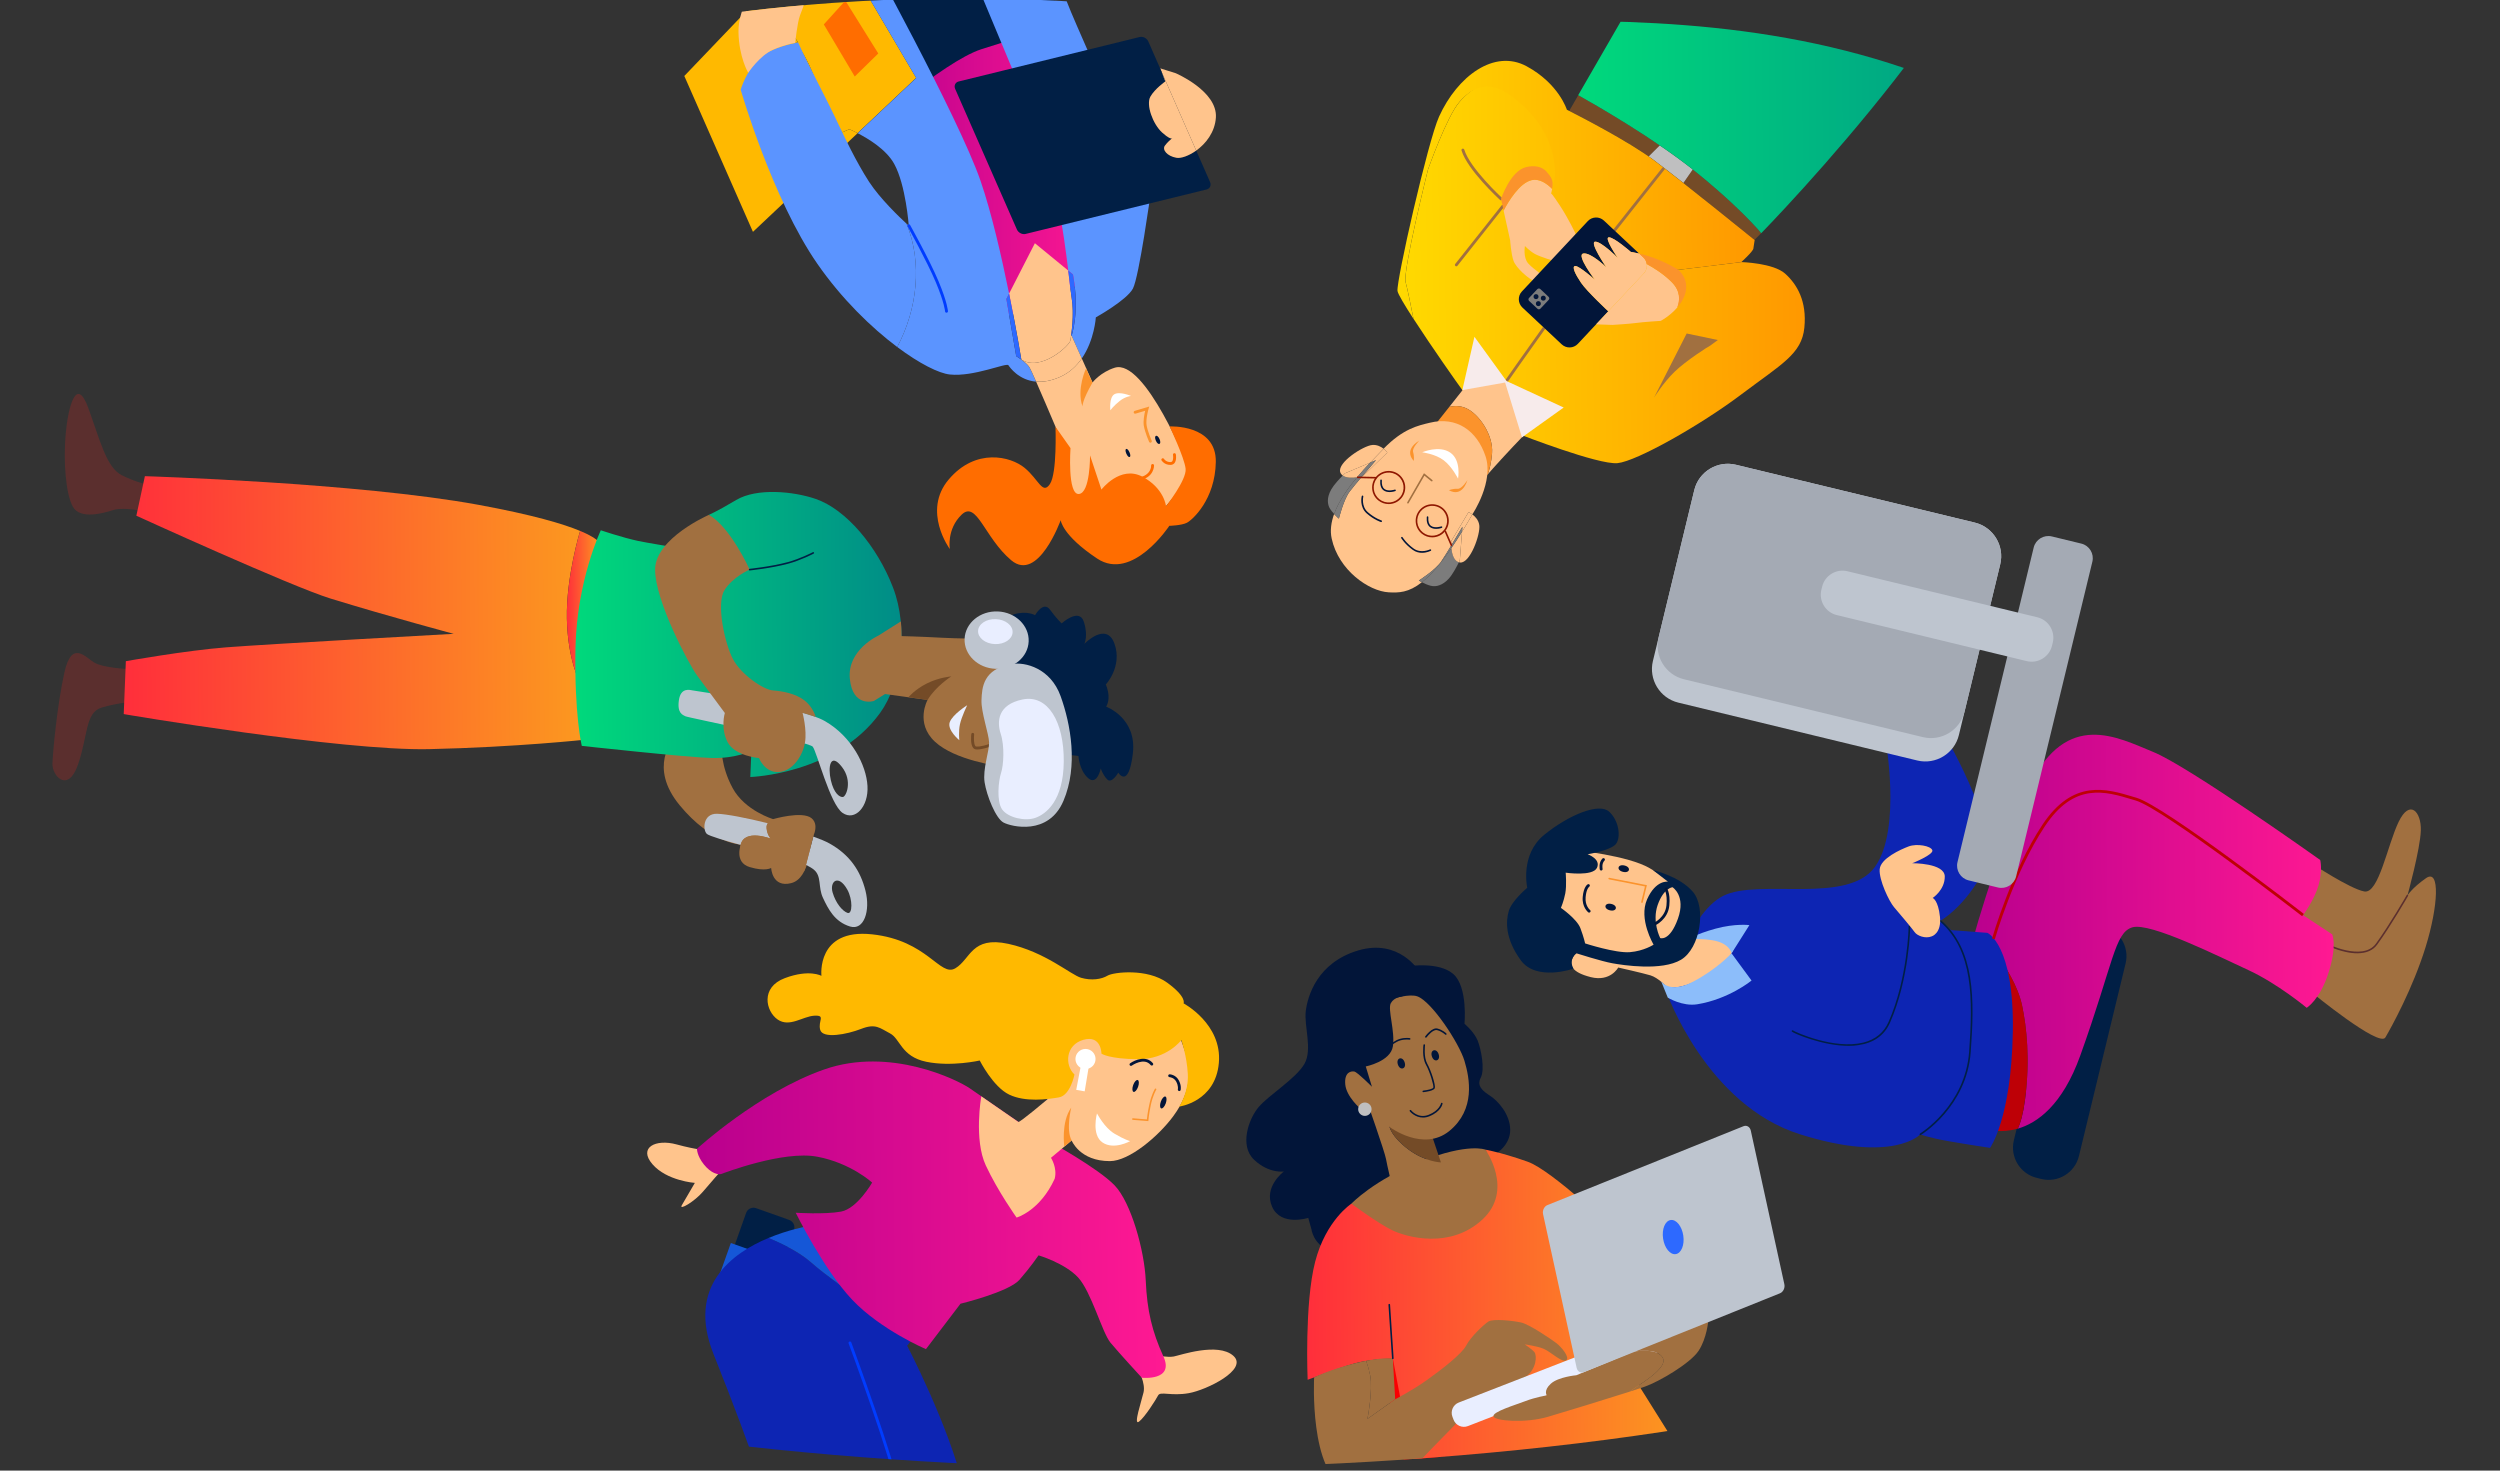<?xml version="1.0" encoding="utf-8"?><!--Generator: Adobe Illustrator 27.2.0, SVG Export Plug-In . SVG Version: 6.00 Build 0)--><svg version="1.1" id="Calque_1" xmlns="http://www.w3.org/2000/svg" xmlns:xlink="http://www.w3.org/1999/xlink" x="0px" y="0px" viewBox="0 0 612 360" style="enable-background:new 0 0 612 360;" xml:space="preserve"><rect x="0" y="0" width="612" height="360" fill="#333333" stroke="none"/><style type="text/css">.st0{clip-path:url(#SVGID_00000089574253440620170410000004991908989417433789_);}
	.st1{fill:#F90002;}
	.st2{fill:#FFC48C;}
	.st3{fill:#011F45;}
	.st4{fill:#1557D7;}
	.st5{fill:#8CBDFA;}
	.st6{fill:#0D25B3;}
	.st7{fill:url(#SVGID_00000103251552116153825030000016406025198793396130_);}
	.st8{fill:#003CFF;}
	.st9{fill:#FFB900;}
	.st10{fill:#FB932C;}
	.st11{fill:#021539;}
	.st12{fill:#FFFFFF;}
	.st13{fill:#744B27;}
	.st14{fill:#BFBFC0;}
	.st15{fill:url(#SVGID_00000125567548483579378140000014629961029424582543_);}
	.st16{fill:url(#SVGID_00000114063294118377950400000003375506474648644269_);}
	.st17{fill:url(#SVGID_00000168806591555327432160000000695512711890758075_);}
	.st18{fill:#A17040;}
	.st19{fill:#7C7C7C;}
	.st20{fill:#8E1600;}
	.st21{fill:#F7EBEB;}
	.st22{fill:url(#SVGID_00000134942143540001674070000004714612827626396598_);}
	.st23{fill:#5B94FF;}
	.st24{fill:#FF6D00;}
	.st25{fill:#2D69FF;}
	.st26{fill:#E9EEFF;}
	.st27{fill:#5B2F2E;}
	.st28{fill:url(#SVGID_00000078027435922587024270000004665433243954386593_);}
	.st29{fill:url(#SVGID_00000073693724042383018180000006760150462295098300_);}
	.st30{fill:url(#SVGID_00000024695160391225502080000003258316427370220720_);}
	.st31{fill:url(#SVGID_00000028286022089571461540000004902359039623050134_);}
	.st32{fill:url(#SVGID_00000096779675941971210150000010766759108034259086_);}
	.st33{fill:#BEC5CF;}
	.st34{fill:none;}
	.st35{fill:url(#SVGID_00000031183074064451671060000003715777173174815366_);}
	.st36{fill:url(#SVGID_00000003076120044119573710000015122573369511022490_);}
	.st37{fill:#BE0006;}
	.st38{fill:#A4AAB4;}</style><g><defs><path id="SVGID_1_" d="M130.56,346.32C63.46,333.54-19.67,207.94,11.55,103.88C38.04,15.58,187.6-12.22,296.71,3.94
			c58.7,8.69,140.91-17.01,215.68,36.46s140.8,191.06,34.92,263.94C464.15,361.59,263.09,371.57,130.56,346.32z"/></defs><clipPath id="SVGID_00000174597833522385840340000010763009086524681900_"><use xlink:href="#SVGID_1_" style="overflow:visible;"/></clipPath><g style="clip-path:url(#SVGID_00000174597833522385840340000010763009086524681900_);"><path class="st1" d="M125.57,391.17c0,0-2.03,6.23-0.77,9.17c1.27,2.94,11.47,14.99,15.21,16.64s34.3,9.32,53.72,10.78
			s28.44,1.1,31.95-2.28c3.51-3.38,1-9.34-3-12.59s-14.78-2.98-16.74-2.97c-1.96,0.01-52.63-5.88-58.35-7.2
			c-5.72-1.32-11.86-2.95-11.86-2.95l-8.26-7.94L125.57,391.17z"/><path class="st2" d="M278.69,335.34c0,0,1.77,3.3,1.25,5.51c-0.52,2.22-2.57,8.25-1.12,7.17c1.45-1.09,4.14-5.38,4.69-6.43
			s3.13,0.22,7.49-0.54c4.36-0.76,14.7-5.81,10.91-9.16c-3.79-3.35-13.04-0.11-14.57,0.18c-1.53,0.29-4.43-0.3-4.43-0.3
			L278.69,335.34z"/><path class="st2" d="M176.6,286.54c0,0-2.49,2.76-4.5,5.16c-2.01,2.4-6.06,4.79-5.18,3.32c0.88-1.47,3.18-5.45,3.18-5.45
			s-6.86-0.48-10.39-4.58c-3.53-4.1,0.84-6.23,5.9-4.84c5.06,1.38,7.58,1.45,7.58,1.45L176.6,286.54z"/><path class="st3" d="M185.71,319.72l-8.1-2.88c-0.99-0.35-1.52-1.45-1.16-2.45l6.2-17.47c0.35-0.99,1.45-1.52,2.45-1.16l8.1,2.88
			c0.99,0.35,1.52,1.45,1.16,2.45l-6.2,17.47C187.81,319.55,186.71,320.07,185.71,319.72z"/><g><path class="st2" d="M161.4,403.99c2.37,1.4,4.51,1.78,6.03,1.83c0.33-3.61,2.82-6.15,6.01-8.67c3.82-3.02,10.12-7.03,10.12-7.03
				l-8.2-7.16c0,0-6.36,6.99-10.01,10.94c-1.63,1.77-4.23,3.79-6.71,5.56C158.52,400.79,158.95,402.55,161.4,403.99z"/><path class="st2" d="M187.39,404c2.44,0.51,4.48,0.62,6,0.59c-0.02-0.16-0.05-0.32-0.05-0.49c-0.03-4.14,13.42-9.98,13.42-9.98
				l-5.05-7.29c0,0-11.98,8.31-19.48,13.59C182.96,401.77,184.43,403.39,187.39,404z"/><path class="st3" d="M149.76,408.25c0.65,0.98,5.36,6.19,17.42,10.06c5.72,1.84,12.07,3.66,9.11,0.74
				c-2.96-2.93-8.06-5.83-8.8-10.92c-0.12-0.82-0.13-1.57-0.06-2.3c-1.52-0.05-3.67-0.44-6.03-1.83c-2.45-1.45-2.88-3.2-2.76-4.53
				c-3.07,2.19-4.5,2.8-6.64,4.68C150.92,405.1,149.11,407.26,149.76,408.25z"/><path class="st3" d="M193.16,415.18c10.47,3.24,15.5,1.74,16.21,0.8s-5.37-2.47-7.7-3.67c-2.23-1.15-7.81-3.85-8.29-7.72
				c-1.52,0.03-3.57-0.08-6-0.59c-2.96-0.62-4.43-2.23-5.15-3.59c-1.09,0.77-2.09,1.47-2.94,2.07
				C172.61,407.24,182.69,411.94,193.16,415.18z"/></g><polygon class="st4" points="174.63,316.34 178.91,304.29 185.38,306.58 		"/><ellipse transform="matrix(0.552 -0.834 0.834 0.552 -287.2 324.034)" class="st3" cx="157.87" cy="429.22" rx="6.45" ry="5.11"/><ellipse transform="matrix(0.552 -0.834 0.834 0.552 -287.198 324.235)" class="st5" cx="158.06" cy="429.32" rx="3.14" ry="2.48"/><ellipse transform="matrix(0.552 -0.834 0.834 0.552 -269.954 367.96)" class="st3" cx="207.37" cy="435.14" rx="6.45" ry="5.11"/><ellipse transform="matrix(0.552 -0.834 0.834 0.552 -269.952 368.161)" class="st5" cx="207.55" cy="435.24" rx="3.14" ry="2.48"/><g><path class="st6" d="M235.77,363.73c-3.56-14.83-13.7-34.31-13.7-34.31l3.83-4.72l-25.59-22.13l8.46,14.22
				c0,0-6.23-4.26-10.3-7.84c-3.17-2.79-8.25-5.04-10.33-5.9c-8.94,3.72-20.1,11.81-13.47,28.42
				c10.27,25.75,13.67,37.15,13.49,37.67c-0.19,0.52-21.43,7.88-21.43,7.88s3.69,8.39,8.47,12.03c5.8,4.41,10.85,6.99,10.85,6.99
				l11.36-7.14c0,0,3.44,3.57,7.48,5.99c4.04,2.42,9.94,2.94,9.94,2.94S239.33,378.55,235.77,363.73z"/><path class="st4" d="M208.76,316.79l-8.46-14.22l-2.76-2.39c-0.24,0.1-4.49,0.83-9.41,2.88c2.08,0.85,7.16,3.1,10.33,5.9
				C202.53,312.53,208.76,316.79,208.76,316.79z"/></g><linearGradient id="SVGID_00000144323091142846657090000011663044037591608997_" gradientUnits="userSpaceOnUse" x1="169.947" y1="298.27" x2="284.305" y2="298.27" gradientTransform="matrix(1 -7.683783e-03 7.683783e-03 1 -1.489 2.218)"><stop offset="0" style="stop-color:#B9008E"/><stop offset="1" style="stop-color:#FF1992"/></linearGradient><path style="fill:url(#SVGID_00000144323091142846657090000011663044037591608997_);" d="M194.79,296.88
			c0,0,6.83,13.9,13.82,21.29s18.06,12.1,18.06,12.1l8.46-11.12c0,0,11.8-2.86,14.43-5.85c2.63-2.99,4.68-5.99,4.68-5.99
			s6.39,1.88,9.66,5.39c3.26,3.51,5.89,13.5,7.95,15.99c2.06,2.49,7.67,8.58,7.67,8.58s8.05,0.86,5.28-5.22
			c-2.77-6.09-4-11.2-4.32-18.57s-3.6-19.12-7.61-23.29c-4.01-4.17-15.48-10.52-18.1-11.98c-2.62-1.46-14.38-9.75-17.38-11.8
			c-3-2.05-19.5-10.25-35.62-4.61s-31.15,19.42-31.15,19.42s-0.06,1.65,1.7,3.85c1.77,2.2,3.54,2.58,4.28,2.31
			c0.74-0.27,15.19-5.79,23.46-4.22c8.27,1.56,13.44,6.34,13.44,6.34s-3.63,6.36-7.62,7.1S194.79,296.88,194.79,296.88z"/><path class="st8" d="M197.41,389.26c-0.12,0-0.23-0.06-0.3-0.17c-0.1-0.16-0.05-0.38,0.11-0.48c0.12-0.08,12.11-7.58,15.99-10.62
			c4.49-3.51,6.66-8.28,6.13-13.44c-0.61-5.91-11.49-35.38-11.6-35.68c-0.07-0.18,0.03-0.38,0.21-0.45
			c0.18-0.07,0.38,0.03,0.45,0.21c0.45,1.22,11.02,29.85,11.64,35.85c0.56,5.4-1.71,10.4-6.4,14.07
			c-3.91,3.06-15.93,10.59-16.05,10.66C197.54,389.24,197.48,389.25,197.41,389.26z"/><path class="st2" d="M240.22,268.38c0,0-1.86,10.56,1.1,16.91s7.54,12.77,7.54,12.77s5.72-1.61,9.33-9.51
			c0.69-2.67-0.91-5.12-0.91-5.12l5.06-4.24c0,0,1.97,5.07,9.38,5.05c4.73-0.01,11.89-6.11,15.47-10.96
			c4.86-6.56,3.92-11.51,3.52-13.64c-0.4-2.13-2.12-6.38-2.12-6.38l-14.26,0.07l-13,0.26l-4.94,15.54c0,0-6.79,5.73-7.1,5.52
			S240.22,268.38,240.22,268.38z"/><path class="st9" d="M263.03,263.04c0,0-0.99,5.11-3.81,5.6s-8.21,1.22-12.17-0.68c-3.96-1.9-7.21-8.35-7.21-8.35
			s-6.94,1.59-13.1,0.31s-6.35-5.65-8.87-6.95c-2.51-1.31-3.5-2.49-7.06-1.1s-9.39,2.46-10.02,0.25s1.45-3.62-1.41-3.48
			s-6.1,2.96-9.02,0.93c-2.92-2.03-4.24-7.88,1.78-10.13s8.95-0.55,8.95-0.55s-1.29-11.63,12.37-10.17s16.64,10.54,20.4,8.32
			c3.77-2.22,3.9-7.96,12.97-5.99c9.06,1.98,15.27,7.57,17.82,8.31c2.55,0.74,5,0.37,6.47-0.52c1.47-0.88,9.75-1.83,14.62,1.72
			c4.86,3.55,4,5.06,4,5.06s9.47,5.02,8.64,14.57c-0.83,9.55-9.71,10.7-9.71,10.7s2.34-3.47,2.11-7.94
			c-0.23-4.47-1.59-8.34-1.59-8.34s-3.5,4.73-10.6,4.68s-8.95-1.36-8.95-1.36s-0.01-4.63-4.42-3.39
			C260.8,255.8,260.61,260.78,263.03,263.04z"/><path class="st10" d="M262.24,271.14c0,0-1.35,5.46,0.1,8.04c-2.11,1.76-1.8,1.51-1.8,1.51S259.7,274.68,262.24,271.14z"/><path class="st10" d="M281.12,274.45l-3.81-0.31c-0.11-0.01-0.19-0.1-0.18-0.21c0.01-0.11,0.1-0.19,0.21-0.18l3.41,0.28
			c0.04-0.45,0.18-1.64,0.58-3.57c0.51-2.49,1.36-3.85,1.39-3.91c0.06-0.09,0.18-0.12,0.27-0.06c0.09,0.06,0.12,0.18,0.06,0.27
			c-0.01,0.01-0.84,1.37-1.34,3.78c-0.5,2.43-0.58,3.71-0.58,3.72L281.12,274.45z"/><ellipse transform="matrix(0.335 -0.942 0.942 0.335 -65.367 438.713)" class="st11" cx="277.99" cy="265.65" rx="1.54" ry="0.64"/><ellipse transform="matrix(0.335 -0.942 0.942 0.335 -64.67 447.793)" class="st11" cx="284.77" cy="269.69" rx="1.54" ry="0.64"/><circle class="st12" cx="265.73" cy="259.24" r="2.46"/><polygon class="st12" points="264.67,260.48 263.46,266.8 265.53,267.16 266.63,260.53 		"/><path class="st12" d="M268.54,272.57c0.13,0.17,1.8,3.46,4.25,4.93s3.86,1.85,3.86,1.85s-3.94,2.22-6.74,0.34
			C267.11,277.81,268.54,272.57,268.54,272.57z"/><path class="st11" d="M276.86,260.93c-0.11,0-0.22-0.05-0.29-0.15c-0.11-0.16-0.07-0.38,0.09-0.49c1.23-0.86,3.97-1.97,5.57-0.01
			c0.12,0.15,0.1,0.37-0.05,0.49s-0.37,0.1-0.5-0.05c-1.58-1.94-4.49,0.05-4.62,0.14C277,260.91,276.93,260.93,276.86,260.93z"/><path class="st11" d="M288.69,267.09c-0.03,0-0.06,0-0.09-0.01c-0.19-0.05-0.3-0.24-0.26-0.43c0.01-0.03,0.17-0.8-0.4-1.87
			c-0.55-1.01-1.58-1.09-1.63-1.09c-0.19-0.01-0.34-0.18-0.33-0.37c0.01-0.19,0.16-0.34,0.37-0.33c0.06,0,1.47,0.09,2.21,1.46
			c0.71,1.32,0.47,2.33,0.46,2.37C288.99,266.99,288.85,267.09,288.69,267.09z"/></g><g style="clip-path:url(#SVGID_00000174597833522385840340000010763009086524681900_);"><g><path class="st2" d="M497.18-55.43c-1.05,1.32-1.92,2.37-1.92,2.37l9.68,6.71c0,0,0.28-0.54,0.75-1.36l-0.3,0.24L497.18-55.43z"/><path class="st2" d="M506.84-58.5c-2.15-1.34-4.17-2.22-5.7-2.79c-0.26,0.61-0.52,1.16-0.79,1.59c-0.27,0.42-0.63,0.93-1.03,1.48
				c0.74,1.03,1.7,2.39,2.62,3.77c1.32,1.99,3.8,3.57,5.16,4.34c1.01-1.62,2.25-3.44,3.46-4.74
				C510.08-55.8,509.06-57.11,506.84-58.5z"/><path class="st13" d="M504.57-69.61c-1.49,2.38-2.42,5.91-3.43,8.33c1.53,0.56,3.55,1.45,5.7,2.79c2.22,1.38,3.25,2.69,3.72,3.66
				c0.38-0.41,0.76-0.77,1.13-1.06c2.96-2.28,6.16-0.9,9.86,0.88c3.7,1.78,7.13,5.58,10.05,4.39c2.93-1.2,4.76-2.88,4.76-2.88
				l-27.37-21.68C508.98-75.18,506.43-72.59,504.57-69.61z"/><path class="st10" d="M501.93-54.44c-0.92-1.39-1.88-2.74-2.62-3.77c-0.66,0.9-1.43,1.9-2.13,2.77l8.2,7.95l0.3-0.24
				c0.37-0.65,0.85-1.48,1.41-2.38C505.73-50.86,503.25-52.44,501.93-54.44z"/></g><g><path class="st2" d="M470.12-73.56c0,0,0.57-0.76,1.37-1.78l-2.48,0.78L470.12-73.56z"/><path class="st2" d="M468.34-88.86c-0.81,1.2-1.95,2.51-3.07,3.69c0.61,1.35,1.48,3.16,2.52,4.92c1.31,2.21,3.27,3.36,4.5,3.9
				c1.06-1.33,2.28-2.82,3.12-3.68c0.36-0.37,0.83-0.75,1.36-1.14c-0.9-1.36-2.22-3.12-4.02-4.91
				C470.9-87.92,469.39-88.62,468.34-88.86z"/><path class="st13" d="M459.42-108.38c-0.49,3.12,3.99,5.58,6.57,8.78c2.58,3.2,4.65,6,3.12,9.4c-0.19,0.42-0.45,0.87-0.77,1.34
				c1.05,0.24,2.56,0.93,4.42,2.78c1.79,1.79,3.12,3.55,4.02,4.91c2.12-1.54,5.35-3.26,7.32-5.25c2.47-2.5,4.42-5.58,4.42-5.58
				l-27.37-21.68C461.13-113.67,459.91-111.5,459.42-108.38z"/><path class="st10" d="M467.78-80.25c-1.04-1.75-1.91-3.57-2.52-4.92c-1.97,2.06-3.89,3.72-3.89,3.72l7.64,6.88l2.48-0.78
				c0.25-0.32,0.52-0.66,0.8-1.01C471.06-76.89,469.09-78.04,467.78-80.25z"/></g><g><path class="st13" d="M386.36,23.31c-0.85,1.47-1.59,2.76-2.21,3.83c2.54,1.29,13.15,6.74,19.46,11.15l2.71-2.69
				C397.78,29.78,388.99,24.78,386.36,23.31z"/><path class="st13" d="M429.5,58.72c0.52-0.52,1.11-1.11,1.64-1.65c-1.26-1.51-5.96-6.82-15.74-14.78
				c-0.33-0.27-0.67-0.54-1.01-0.81l-2.29,3.31C419.67,50.76,428.83,58.18,429.5,58.72z"/><path class="st14" d="M403.6,38.29c0.38,0.27,0.74,0.53,1.09,0.78c1.86,1.38,4.52,3.45,7.41,5.72l2.29-3.31
				c-2.51-1.99-5.28-3.98-8.08-5.89L403.6,38.29z"/></g><linearGradient id="SVGID_00000143578021432113074820000004601665292612808084_" gradientUnits="userSpaceOnUse" x1="387.674" y1="-13.641" x2="513.62" y2="-13.641" gradientTransform="matrix(1 -7.683783e-03 7.683783e-03 1 -1.489 2.218)"><stop offset="4.546958e-04" style="stop-color:#00D97C"/><stop offset="1" style="stop-color:#008C87"/></linearGradient><path style="fill:url(#SVGID_00000143578021432113074820000004601665292612808084_);" d="M504.15-51.46
			c-0.66-0.59-1.32-1.16-1.96-1.69c-4.32-3.59-11.29-7.61-11.29-7.61s-26.2,33.51-34.43,43.47c-8.22,9.96-25.04,25.11-25.04,25.11
			s24.69-46.52,31.26-56.3c6.57-9.77,15.58-21.78,15.58-21.78s-1.86-1.69-4.39-3.85c-2.46-2.11-5.55-4.68-8.16-6.58
			c-5.28-3.85-9.81-6.11-9.81-6.11s-37.61,54.43-41.69,61.69c-3.1,5.51-19.95,34.69-27.88,48.41c3.62,2.02,18.81,10.67,29.04,18.98
			c3.43,2.79,6.22,5.24,8.47,7.33c4.21,3.91,6.5,6.51,7.3,7.48c5.32-5.5,22.86-24.06,38.7-45.47
			c18.95-25.61,41.92-55.68,41.92-55.68S507.95-48.05,504.15-51.46z"/><g><linearGradient id="SVGID_00000085963142187164039730000011898532562616205490_" gradientUnits="userSpaceOnUse" x1="344.994" y1="67.455" x2="442.695" y2="67.455" gradientTransform="matrix(1 -7.683783e-03 7.683783e-03 1 -1.489 2.218)"><stop offset="0" style="stop-color:#FFD900"/><stop offset="1" style="stop-color:#FF9800"/></linearGradient><path style="fill:url(#SVGID_00000085963142187164039730000011898532562616205490_);" d="M386.76,57.13l-5.78-12.58
				c0,0,0.54-3.22,1.29-7.8l-2.53-1.06c0,0-2.82-12.87-8.99-14.9s-10.31,0.57-13.44,4.13s-7.73,16.58-7.73,16.58
				s-6.23,24.92-5.48,27.58c0.43,1.51,1.28,5.66,1.93,8.97c4.34,6.71,10.88,16.01,11.96,17.45c1.62,2.16,14.1,10.86,14.1,10.86
				s19.19,7.47,23.87,7.02c4.68-0.45,20.37-9.33,30.28-16.8c9.91-7.47,14.83-9.9,15.47-16.38c0.64-6.48-1.78-10.57-4.69-13.2
				s-10.73-2.84-10.73-2.84l-15.42,1.9L386.76,57.13z"/><linearGradient id="SVGID_00000124884416756997932420000009292179515235394704_" gradientUnits="userSpaceOnUse" x1="343.048" y1="47.004" x2="430.591" y2="47.004" gradientTransform="matrix(1 -7.683783e-03 7.683783e-03 1 -1.489 2.218)"><stop offset="0" style="stop-color:#FFD900"/><stop offset="1" style="stop-color:#FF9800"/></linearGradient><path style="fill:url(#SVGID_00000124884416756997932420000009292179515235394704_);" d="M429.23,60.84
				c0.01-0.1,0.03-0.2,0.04-0.31c0.11-0.76,0.27-1.77,0.27-1.77s-17.94-14.54-24.86-19.68c-6.1-4.53-17.85-10.57-20.55-11.94
				c-0.36-0.18-0.56-0.28-0.56-0.28s-1.95-6.37-9.87-10.65s-16.92,2.44-21.42,12.34c-2.72,5.97-10.53,40.41-10.17,42.69
				c0.12,0.76,1.74,3.46,3.91,6.81c-0.65-3.3-1.5-7.46-1.93-8.97c-0.75-2.66,5.48-27.58,5.48-27.58s4.6-13.03,7.73-16.58
				s7.02-5.44,12.31-1.66c13.02,9.3,10.92,20.77,10.92,20.77l-1.35,4.34l6.69,9.99l24.98,7.7l15.42-1.9
				C426.27,64.15,429.13,61.59,429.23,60.84z"/></g><path class="st18" d="M418.62,84.64c-0.15-0.01-5.92,3.67-8.71,6.39c-2.79,2.72-5.02,6.34-5.02,6.34l8.01-15.73l7.63,1.6
			L418.62,84.64z"/><g><path class="st2" d="M358.86,99.91c3.21,1.41,6.75,6.63,6.4,11.04c-0.18,2.31-0.65,4.04-1.05,5.17
				c1.23-1.42,4.37-4.96,9.74-10.52c0,0-2.71-7.93-3.64-9.69c-0.92-1.76-1.52-2.62-1.52-2.62s-3.1-0.14-5.76,0.45
				c-2.66,0.6-4.25,0.82-4.25,0.82l-3.98,5.03C355.96,99.33,357.41,99.27,358.86,99.91z"/><path class="st10" d="M358.86,99.91c-1.45-0.64-2.9-0.58-4.06-0.32l-3.87,4.88l12.66,12.37c0,0,0.2-0.24,0.62-0.72
				c0.4-1.13,0.86-2.86,1.05-5.17C365.61,106.53,362.07,101.31,358.86,99.91z"/></g><g><path class="st2" d="M333.66,116.55c0,0-0.08,0.02-0.21,0.06c-1.2,1.42-2.41,2.87-3.04,3.7c-1.53,2.02-2.65,6.65-2.65,6.65
				s-0.57-0.48-1.17-1.13c-0.73,2.04-1.02,4.07-0.59,6.02c1.68,7.76,9.11,12.88,13.94,13.15c2.45,0.14,4.9,0.1,8.14-2.47
				c-0.45-0.23-0.75-0.41-0.75-0.41s4.03-2.54,5.46-4.63c0.57-0.84,1.53-2.38,2.46-3.93c-0.03-0.62-0.01-1.06-0.01-1.06l4.26-7.13
				c0,0,0.42,0.18,0.93,0.55c0.03-0.05,0.06-0.1,0.09-0.15c0,0,5.24-7.85,3.13-14.1c-2.1-6.25-7.08-9.78-13.6-8.19
				c-2.85,0.69-6.54,1.42-11.35,6.37c0.59,0.46,0.92,0.92,0.92,0.92L333.66,116.55z"/><path class="st2" d="M357.37,137.15c0,0-0.09,0.19-0.23,0.49c0.1,0.03,0.2,0.06,0.31,0.07c2.47,0.2,5-6.96,4.68-9.16
				c-0.18-1.26-1.02-2.12-1.7-2.62c-0.88,1.53-1.72,2.94-2.52,4.23L357.37,137.15z"/><path class="st2" d="M355.24,132.5c0,0-0.02,0.44,0.01,1.06c1.39-2.3,2.75-4.61,2.75-4.61l-0.09,1.2c0.8-1.3,1.64-2.7,2.52-4.23
				c-0.51-0.37-0.93-0.55-0.93-0.55L355.24,132.5z"/><path class="st2" d="M328.09,115.59c0.12,0.36,0.34,0.62,0.61,0.83c0.34-0.35,0.57-0.56,0.57-0.56l6.14-2.6
				c1.17-1.24,2.27-2.36,3.21-3.33c0.03-0.03,0.05-0.05,0.08-0.08c-0.65-0.51-1.6-1.02-2.77-0.92
				C333.72,109.13,327.33,113.23,328.09,115.59z"/><path class="st2" d="M335.42,113.25l1.43-0.6c0,0-1.69,1.94-3.39,3.96c0.13-0.03,0.21-0.06,0.21-0.06l5.97-5.78
				c0,0-0.34-0.46-0.92-0.92c-0.03,0.03-0.05,0.05-0.08,0.08C337.69,110.89,336.58,112.02,335.42,113.25z"/><path class="st19" d="M355.3,134.17c-2.85,4.15-5.19,6.75-7.22,8.36c0.57,0.3,1.38,0.67,2.13,0.86c1.33,0.34,2.95-0.08,4.47-1.76
				c0.98-1.09,2.01-3.08,2.46-4C355.87,137.29,355.44,135.54,355.3,134.17z"/><path class="st19" d="M355.3,134.17c-0.02-0.22-0.04-0.42-0.05-0.61c-0.94,1.54-1.89,3.09-2.46,3.93
				c-1.43,2.09-5.46,4.63-5.46,4.63s0.31,0.18,0.75,0.41C350.11,140.93,352.45,138.33,355.3,134.17z"/><path class="st2" d="M357.9,130.16c-0.92,1.48-1.78,2.81-2.61,4.02c0.14,1.37,0.57,3.11,1.84,3.47c0.15-0.3,0.23-0.49,0.23-0.49
				L357.9,130.16z"/><path class="st19" d="M355.3,134.17c0.82-1.2,1.69-2.54,2.61-4.02l0.09-1.2c0,0-1.35,2.31-2.75,4.61
				C355.26,133.75,355.27,133.96,355.3,134.17z"/><path class="st19" d="M332.2,116.85c-1.13,0.16-2.63,0.21-3.5-0.44c-0.78,0.78-2.15,2.24-2.82,3.42
				c-1.11,1.97-0.99,3.65-0.24,4.8c0.27,0.41,0.62,0.83,0.96,1.19C327.71,122.73,329.87,119.64,332.2,116.85z"/><path class="st19" d="M330.41,120.31c0.63-0.83,1.84-2.28,3.04-3.7c-0.25,0.06-0.71,0.17-1.25,0.24
				c-2.33,2.79-4.49,5.88-5.61,8.97c0.6,0.65,1.17,1.13,1.17,1.13S328.89,122.32,330.41,120.31z"/><path class="st2" d="M332.2,116.85c1.06-1.27,2.16-2.48,3.21-3.6l-6.14,2.6c0,0-0.23,0.22-0.57,0.56
				C329.57,117.06,331.07,117.01,332.2,116.85z"/><path class="st19" d="M333.45,116.6c1.7-2.01,3.39-3.96,3.39-3.96l-1.43,0.6c-1.05,1.12-2.15,2.32-3.21,3.6
				C332.74,116.77,333.2,116.67,333.45,116.6z"/></g><path class="st20" d="M350.63,131.55c-0.92,0.01-1.81-0.3-2.54-0.88c-0.85-0.67-1.39-1.64-1.51-2.71
			c-0.12-1.08,0.18-2.14,0.85-2.99s1.64-1.39,2.71-1.51c1.07-0.12,2.14,0.18,2.99,0.85c1.75,1.39,2.05,3.95,0.66,5.7
			c-0.67,0.85-1.64,1.39-2.71,1.51C350.93,131.54,350.78,131.55,350.63,131.55z M350.59,123.83c-0.13,0-0.27,0.01-0.4,0.02
			c-0.97,0.11-1.84,0.6-2.45,1.36l0,0c-0.61,0.77-0.88,1.72-0.77,2.69c0.11,0.97,0.6,1.84,1.36,2.45c0.77,0.61,1.72,0.88,2.69,0.77
			c0.97-0.11,1.84-0.6,2.45-1.36c1.25-1.58,0.98-3.89-0.6-5.14C352.22,124.1,351.42,123.82,350.59,123.83z"/><path class="st20" d="M339.97,123.4c-0.92,0.01-1.81-0.3-2.54-0.88c-0.85-0.67-1.39-1.64-1.51-2.71
			c-0.12-1.08,0.18-2.14,0.85-2.99l0,0c1.39-1.75,3.95-2.05,5.7-0.66c1.75,1.39,2.05,3.95,0.66,5.7c-0.67,0.85-1.64,1.39-2.71,1.51
			C340.27,123.39,340.12,123.4,339.97,123.4z M337.08,117.07L337.08,117.07c-0.61,0.77-0.88,1.72-0.77,2.69
			c0.11,0.97,0.6,1.84,1.36,2.45c0.77,0.61,1.73,0.88,2.69,0.77c0.97-0.11,1.84-0.6,2.45-1.36c1.25-1.58,0.98-3.89-0.6-5.14
			C340.64,115.22,338.33,115.49,337.08,117.07z"/><path class="st18" d="M344.66,123.27c-0.03,0-0.07-0.01-0.1-0.03c-0.1-0.05-0.13-0.18-0.07-0.27l4.1-7.13l2.04,1.66
			c0.09,0.07,0.1,0.19,0.03,0.28c-0.07,0.09-0.2,0.1-0.28,0.03l-1.68-1.37l-3.87,6.72C344.79,123.23,344.72,123.27,344.66,123.27z"/><path class="st11" d="M351.58,129.47c-0.51,0-1.07-0.1-1.52-0.44c-0.62-0.47-0.88-1.3-0.79-2.46c0.01-0.11,0.09-0.19,0.21-0.18
			c0.11,0.01,0.19,0.1,0.18,0.21c-0.08,1.01,0.13,1.72,0.63,2.11c0.91,0.7,2.52,0.15,2.53,0.15c0.1-0.04,0.22,0.02,0.25,0.12
			c0.04,0.1-0.02,0.22-0.12,0.25C352.92,129.25,352.3,129.47,351.58,129.47z"/><path class="st11" d="M340.2,120.46c-0.51,0-1.07-0.1-1.52-0.44c-0.62-0.47-0.88-1.3-0.79-2.46c0.01-0.11,0.09-0.19,0.21-0.18
			c0.11,0.01,0.19,0.1,0.18,0.21c-0.08,1.01,0.13,1.72,0.63,2.11c0.91,0.7,2.52,0.15,2.53,0.15c0.1-0.04,0.22,0.02,0.25,0.12
			c0.04,0.1-0.02,0.22-0.12,0.25C341.54,120.24,340.92,120.45,340.2,120.46z"/><path class="st11" d="M348.16,135.33c-0.73,0.01-1.55-0.16-2.33-0.73c-1.94-1.4-2.78-2.82-2.82-2.88
			c-0.06-0.09-0.02-0.22,0.07-0.27c0.09-0.06,0.22-0.02,0.27,0.07c0.01,0.01,0.84,1.41,2.71,2.76c1.8,1.3,3.99,0.22,4.01,0.21
			c0.1-0.05,0.22-0.01,0.27,0.09c0.05,0.1,0.01,0.22-0.09,0.27C350.19,134.87,349.3,135.32,348.16,135.33z"/><path class="st11" d="M338.11,127.8c-0.02,0-0.04,0-0.06-0.01c-0.07-0.02-1.64-0.51-3.45-2.08c-1.87-1.62-1.28-4.14-1.25-4.25
			c0.03-0.11,0.13-0.17,0.24-0.15c0.11,0.03,0.17,0.13,0.15,0.24c-0.01,0.02-0.56,2.4,1.13,3.85c1.74,1.51,3.29,1.99,3.31,2
			c0.11,0.03,0.16,0.14,0.13,0.25C338.27,127.74,338.19,127.8,338.11,127.8z"/><rect x="354.24" y="129.72" transform="matrix(0.916 -0.402 0.402 0.916 -23.051 153.614)" class="st20" width="0.4" height="4.01"/><polygon class="st20" points="336.92,117.15 332.2,117.05 332.2,116.65 336.93,116.75 		"/><path class="st12" d="M356.93,117.17c0,0-1.46-2.94-3.52-4.5s-5.26-1.95-5.26-1.95s4.14-1.8,6.88,0.08
			C357.76,112.68,356.93,117.17,356.93,117.17z"/><path class="st10" d="M359.24,117.5c0,0-1.34,2.23-2.42,2.16c-1.09-0.07-2.12,0.33-2.12,0.33S357.74,122.11,359.24,117.5z"/><path class="st10" d="M347.48,107.83c0,0-1.87,1.81-1.55,2.85s0.17,2.14,0.17,2.14S343.34,110.35,347.48,107.83z"/><path class="st18" d="M367.45,49.04c-0.09,0-0.17-0.03-0.24-0.09c-0.32-0.3-7.96-7.34-9.43-12.11c-0.06-0.19,0.05-0.38,0.23-0.44
			c0.19-0.06,0.38,0.05,0.44,0.23c1.42,4.59,9.16,11.73,9.23,11.8c0.14,0.13,0.15,0.35,0.02,0.5
			C367.64,49,367.54,49.04,367.45,49.04z"/><path class="st18" d="M369.08,93.48l-0.58-0.4c0.05-0.07,4.72-6.77,9.22-13.03l0.57,0.41C373.8,86.71,369.12,93.41,369.08,93.48z"/><rect x="391.28" y="48.53" transform="matrix(0.621 -0.784 0.784 0.621 113.771 332.998)" class="st18" width="19.69" height="0.7"/><path class="st18" d="M356.51,65.2c-0.08,0-0.16-0.02-0.22-0.08c-0.15-0.12-0.18-0.34-0.06-0.49l11.34-14.32
			c0.12-0.15,0.34-0.18,0.49-0.06c0.15,0.12,0.18,0.34,0.06,0.49l-11.34,14.32C356.72,65.15,356.62,65.2,356.51,65.2z"/><polygon class="st21" points="372.58,107.06 382.79,99.76 368.79,93.28 360.94,82.45 357.98,95.5 368.45,93.64 		"/><g><path class="st2" d="M374.94,44.1c-2.96,0.68-5.66,5.19-6.86,7.46l1.61,7.29c0,0,0.21,3.29,0.82,5c0.61,1.71,3.58,4.37,5.27,5.09
				c1.69,0.73,2.52-1.13,2.52-1.13s-2.9-1.87-4.2-3.33c-1.3-1.46-0.8-4.25-0.8-4.25s1.17,1.23,2.45,1.94
				c1.28,0.71,4.89,1.79,4.89,1.79l5.09-6.68c0,0-1.67-3.6-3.83-6.9s-2.2-3.02-2.2-3.02s0.16-0.47,0.27-1.12
				C378.59,44.86,376.8,43.67,374.94,44.1z"/><path class="st10" d="M378.84,42.34c0,0-1.33-2.34-5.22-1.44c-3.89,0.9-6.17,7.79-6.17,7.79l0.63,2.87
				c1.2-2.28,3.91-6.78,6.86-7.46c1.86-0.43,3.64,0.76,5.02,2.15c0.08-0.45,0.14-0.99,0.11-1.52
				C379.99,43.44,378.84,42.34,378.84,42.34z"/></g><g><g><path class="st11" d="M372.68,75.28l9.64,9.03c1.12,1.04,2.88,0.99,3.93-0.13l7.09-7.57l0.37-0.39c0,0-5.22-4.86-6.66-6.98
					c-1.44-2.12-2.39-4.1-1.4-4.11c0.99-0.01,4.76,3.34,4.76,3.34s-4.63-6.06-2.83-6.4c1.8-0.35,5.62,3.35,5.62,3.35
					s-4.19-6.15-2.71-6.25c1.49-0.1,5.51,3.94,5.51,3.94s-3.45-5-2.15-5.01c1.3-0.01,5.37,3.58,5.37,3.58s0.83,0.12,2.06,0.41
					l-8.65-8.1c-1.12-1.04-2.88-0.99-3.93,0.13l-16.15,17.24C371.51,72.47,371.57,74.23,372.68,75.28z"/><path class="st2" d="M393.86,58.09c-1.3,0.01,2.15,5.01,2.15,5.01s-4.03-4.03-5.51-3.94c-1.49,0.1,2.71,6.25,2.71,6.25
					s-3.81-3.69-5.62-3.35c-1.8,0.35,2.83,6.4,2.83,6.4s-3.77-3.35-4.76-3.34c-0.99,0.01-0.04,1.99,1.4,4.11
					c1.44,2.12,6.66,6.98,6.66,6.98l-0.37,0.39l9.06-9.67c1.04-1.12,0.99-2.88-0.13-3.93l-0.99-0.93c-1.23-0.29-2.06-0.41-2.06-0.41
					S395.15,58.08,393.86,58.09z"/></g><path class="st19" d="M377.07,70.76l2.03,1.91c0.21,0.2,0.22,0.53,0.02,0.73l-2.03,2.16c-0.2,0.21-0.53,0.22-0.73,0.02
				l-2.03-1.91c-0.21-0.2-0.22-0.53-0.02-0.73l2.03-2.16C376.54,70.58,376.87,70.57,377.07,70.76z"/><circle class="st11" cx="376.59" cy="74.33" r="0.61"/><circle class="st11" cx="376.02" cy="72.62" r="0.61"/><circle class="st11" cx="377.8" cy="72.99" r="0.61"/></g><g><path class="st2" d="M409.26,69.08c-1.93-1.94-4.23-3.41-6.15-4.45c0.12,0.81-0.11,1.66-0.71,2.3l-9.06,9.67l-2.62,2.8l4.02,0.14
				c0,0,4.17-0.25,5.81-0.48c1.63-0.24,6-0.51,6-0.51s2.24-1.17,4.04-3.27C411.27,73.58,411.45,71.28,409.26,69.08z"/><path class="st10" d="M412.39,72.34c1.46-3.93-1.54-6.29-1.54-6.29s-1.83-1.22-5.06-2.55c-1.62-0.67-3.27-1.13-4.51-1.42
				l0.99,0.93c0.47,0.44,0.75,1.02,0.83,1.62c1.92,1.03,4.22,2.5,6.15,4.45c2.19,2.2,2.01,4.5,1.33,6.2
				C411.32,74.44,411.97,73.46,412.39,72.34z"/></g></g><g style="clip-path:url(#SVGID_00000174597833522385840340000010763009086524681900_);"><linearGradient id="SVGID_00000016043286007384261260000008306428639192171925_" gradientUnits="userSpaceOnUse" x1="216.628" y1="40.115" x2="271.623" y2="40.115" gradientTransform="matrix(1 -7.683783e-03 7.683783e-03 1 -1.489 2.218)"><stop offset="0" style="stop-color:#B9008E"/><stop offset="1" style="stop-color:#FF1992"/></linearGradient><polygon style="fill:url(#SVGID_00000016043286007384261260000008306428639192171925_);" points="248.06,1.64 270.53,52.67 
			267.01,68.43 240.17,80.24 215.27,18.03 227.69,0.81 		"/><g><path class="st2" d="M177.69-106.55c2.52,1.72,4.92,3.23,6.3,5.57c1.98,3.36,9.18,27.71,12.64,37.1
				c3.46,9.38,17.13,29.38,17.13,29.38l17.6-6.91c-0.19-0.42-29.49-47.93-36.27-59.12s-5.24-10.37-4.67-16.32
				c0.3-3.15,2.49-8.07,4.11-11.99c-0.66,0.8-1.08,1.3-1.08,1.3L177.69-106.55z"/><path class="st3" d="M170.5-112.75c3.23,5.89,7.1,6.14,7.19,6.2l0,0c-1.09-0.74-2.2-1.53-3.26-2.43
				c-3.5-2.99,1.17-8.3,2.86-10.55c1.69-2.26,15.8-15.29,18.42-15.43c1.23-0.07,0.26,2.62-1.18,6.11c2.15-2.61,6.83-8.37,7.5-10.01
				c0.88-2.15-9.04-2-16.99,2.14c-7.95,4.13-12.15,12.8-12.15,12.8l-2.52-5.71l-4,3.38C166.38-126.26,167.27-118.64,170.5-112.75z"/><path class="st2" d="M195.71-134.97c-2.62,0.15-17.71,11.99-19.4,14.25c-1.69,2.26-5.38,8.75-1.88,11.74
				c1.06,0.9,2.17,1.69,3.26,2.43l15.76-21c0,0,0.43-0.51,1.08-1.3C195.97-132.34,196.94-135.04,195.71-134.97z"/></g><g><path class="st2" d="M150.52-94.59c2.52,1.72,4.92,3.23,6.3,5.57c1.98,3.36,9.18,27.71,12.64,37.1
				c3.46,9.38,17.13,29.38,17.13,29.38l17.6-6.91c-0.19-0.42-29.49-47.93-36.27-59.12c-6.78-11.19-5.24-10.37-4.67-16.32
				c0.3-3.15,2.49-8.07,4.11-11.99c-0.66,0.8-1.08,1.3-1.08,1.3L150.52-94.59z"/><path class="st3" d="M143.34-100.79c3.23,5.89,7.1,6.14,7.19,6.2l0,0c-1.09-0.74-2.2-1.53-3.26-2.43
				c-3.5-2.99,1.17-8.3,2.86-10.55c1.69-2.26,15.8-15.29,18.42-15.43c1.23-0.07,0.26,2.62-1.18,6.11c2.15-2.61,6.83-8.37,7.5-10.01
				c0.88-2.15-9.04-2-16.99,2.14c-7.95,4.13-12.15,12.8-12.15,12.8l-2.52-5.71l-4,3.38C139.22-114.3,140.11-106.68,143.34-100.79z"/><path class="st2" d="M168.55-123.01c-2.62,0.15-17.71,11.99-19.4,14.25c-1.69,2.26-5.38,8.75-1.88,11.74
				c1.06,0.9,2.17,1.69,3.26,2.43l15.76-21c0,0,0.43-0.51,1.08-1.3C168.8-120.38,169.78-123.08,168.55-123.01z"/></g><path class="st3" d="M231.63-44.59c0,0-10.56-0.72-23.09,6.1c-12.52,6.82-30.56,19.55-30.56,19.55s18.41,38.18,23.73,43.67
			c5.32,5.49,9.44,8,9.44,8s19.57-17.58,29.08-20.68c9.51-3.1,20.87-6.32,20.87-6.32S245.26-25.99,231.63-44.59z"/><path class="st9" d="M209.95,32.59c-1.21-0.62-2.04-0.95-2.04-0.95l-1.71,0.75c0,0,0,0.01,0.01,0.02
			c-6.04-6.34-5.89-15.4-11.53-21.91c0.44-0.07,0.71-0.1,0.71-0.1l-0.34-0.49l-4.99-7.32c0,0,2.05-2.93,9.87-8.55
			c2.83-2.03,5.14-3.49,6.94-4.53l-4.39-7.47L167.52,18.6l16.8,38.16L209.95,32.59z"/><path class="st9" d="M190.06,2.58l4.99,7.32l0.01-0.01l-0.01,0.01l0.34,0.49c0,0-0.27,0.03-0.71,0.1
			c5.64,6.51,5.49,15.57,11.53,21.91c0-0.01-0.01-0.02-0.01-0.02l1.71-0.75c0,0,0.83,0.33,2.04,0.95l14.33-13.52l-17.4-29.58
			c-1.81,1.04-4.12,2.5-6.94,4.53C192.11-0.35,190.06,2.58,190.06,2.58z"/><path class="st23" d="M200.11,64.61c5.98,8.61,13.21,15.61,19.53,20.34c4.91-9.24,6.23-20.56,2.28-30.19
			c-1.63-1.5-6.47-6.11-9.16-10.24c-3.19-4.89-6.41-11.79-6.56-12.11c-5.16-10.97-7.77-15.23-10.82-22.01
			c-1.62,0.27-6.42,1.25-9.15,3.6c-3.48,2.98-4.91,7.96-4.91,7.96S189,48.6,200.11,64.61z"/><polygon class="st24" points="215,13.09 209.24,18.73 201.67,5.98 206.94,0.15 		"/><path class="st2" d="M194.68,10.49c0,0,0.46-4.9,1.18-6.77c0.73-1.87,2.8-7.17,0.78-6.38c-2.02,0.78-4.34,4.03-4.34,4.03
			s2.99-9.89-2.07-8.23c-5.06,1.66-9.55,8.53-9.45,14.69c0.1,6.16,2.38,9.98,2.38,9.98s2.87-4.25,6.04-5.62
			S194.68,10.49,194.68,10.49z"/><path class="st23" d="M262.33,82.19l2.49,5.57c3.11-4.51,3.44-10.07,3.44-10.07s7.58-4.21,9.08-7.05
			c1.51-2.84,4.35-23.39,4.35-23.39S264.19,7.81,262.22,3.02c-1.97-4.79-11.56-28.57-11.56-28.57l-18.49,4.8
			c0,0,14.88,36.1,21.29,50.98c4.78,11.1,6.95,26.91,8.05,36.01l1.16,0.95C264.38,76.47,262.33,82.19,262.33,82.19z"/><path class="st23" d="M221.92,54.76c3.94,9.63,2.63,20.95-2.28,30.19c5.43,4.06,10.19,6.45,12.9,6.73
			c5.87,0.61,13.87-2.97,14.32-2.27c0.33,0.51,2.52,3.65,6.77,4.02c-0.82-1.87-1.43-3.21-1.62-3.5c-0.81-1.28-3.24-2.73-3.24-2.73
			l-2.41-14l0.67-1.3c-1.83-9.01-4.33-19.95-7.02-27.7c-5.38-15.52-28.32-57.07-28.32-57.07s-1.61,0.53-4.81,2.38l17.4,29.58
			l-14.33,13.52c2.6,1.33,7,3.97,8.95,7.51c2.86,5.19,3.57,15.16,3.57,15.16S222.27,55.08,221.92,54.76z"/><path class="st2" d="M253.64,93.42c2.73,6.19,7.81,18.29,7.81,18.29s-0.44,2.89-0.08,5.75c0.36,2.86,2.48,6.01,3.86,4.5
			c1.38-1.5,17.43,5.3,17.43,5.3l7.78-9.39l0.54-3.42c0,0-10.67-26.77-18.1-24.43c-3.52,1.11-5.43,3.61-5.43,3.61l-2.63-5.89
			c-1.27,1.84-2.99,3.5-5.34,4.54C257.21,93.29,255.27,93.56,253.64,93.42z"/><path class="st2" d="M262.04,83.33c0.18-1.24,1.02-6.25,0.28-10.57c-0.19-1.1-0.44-3.42-0.81-6.52l-8.17-6.7l-6.31,12.33
			c1.84,9.04,3,16.14,3,16.14C254.73,91.13,261.86,84.57,262.04,83.33z"/><path class="st2" d="M262.22,82.07c0.06,0.09,0.11,0.22,0.19,0.4C262.33,82.29,262.28,82.16,262.22,82.07
			c-0.08,0.56-0.14,1-0.18,1.26c-0.18,1.24-7.26,7.76-11.97,4.7c0,0,0,0.01,0,0.01c0.72,0.53,1.54,1.22,1.95,1.87
			c0.19,0.3,0.8,1.63,1.62,3.5c1.64,0.14,3.58-0.13,5.84-1.13c2.35-1.04,4.08-2.7,5.34-4.54l-2.49-5.57"/><path class="st25" d="M250.06,88.03c-0.01-0.01-0.03-0.01-0.04-0.02c0,0-1.16-7.1-3-16.14l-0.67,1.3l2.41,14
			c0,0,0.59,0.36,1.29,0.87C250.06,88.04,250.06,88.04,250.06,88.03z"/><path class="st25" d="M262.33,82.19c0,0,2.05-5.72,0.33-15l-1.16-0.95c0.37,3.1,0.63,5.42,0.81,6.52c0.58,3.4,0.19,7.23-0.1,9.31"/><path class="st24" d="M266.84,111.48c0.09,0.2,2.79,8.37,2.79,8.37s4.59-6.01,9.99-3.18c5.39,2.83,5.82,7.25,5.82,7.25
			s5.08-6.44,4.8-9.16c-0.28-2.72-3.93-10.37-3.93-10.37s11.47-0.59,11.32,8.67s-5.76,14.25-7.1,14.92
			c-1.33,0.67-4.28,0.74-4.28,0.74s-9.03,13.74-17.65,8.02c-8.62-5.72-8.94-9.4-8.94-9.4s-5.52,15.36-12.11,9.81
			c-6.59-5.56-8.44-14.74-12.15-11.16s-2.88,8.42-2.88,8.42s-6.85-9.27-0.27-17.04s15.14-5.69,18.6-2.82
			c3.46,2.87,4.35,6.63,6.16,3.96c1.81-2.67,1.37-14.03,1.37-14.03l3.68,5.22c0,0-0.8,11.4,2.03,11.23
			C266.92,120.73,266.84,111.48,266.84,111.48z"/><path class="st10" d="M265,99.51c0,0-0.2-1.27,2.45-5.87c-1.29-2.62-1.57-3.48-1.57-3.48S263.47,95.22,265,99.51z"/><path class="st8" d="M231.7,76.55c-0.19,0-0.34-0.14-0.35-0.33c0-0.02-0.14-2.05-2.26-7.11c-2.15-5.13-6.88-13.6-6.92-13.69
			c-0.09-0.17-0.03-0.38,0.14-0.48c0.17-0.09,0.38-0.03,0.48,0.14c0.05,0.09,4.79,8.59,6.96,13.76c2.18,5.21,2.3,7.26,2.31,7.34
			c0.01,0.19-0.14,0.36-0.33,0.37C231.71,76.55,231.7,76.55,231.7,76.55z"/><path class="st10" d="M281.62,108.38c-0.14,0-0.27-0.08-0.32-0.21c-0.04-0.09-1.02-2.33-1.29-3.92c-0.2-1.16,0.12-2.81,0.32-3.69
			l-2.35,0.7c-0.19,0.05-0.38-0.05-0.44-0.24c-0.05-0.19,0.05-0.38,0.24-0.44l3.55-1.06l-0.18,0.62c-0.01,0.03-0.71,2.52-0.46,3.99
			c0.26,1.5,1.23,3.73,1.24,3.75c0.08,0.18,0,0.38-0.18,0.46C281.71,108.37,281.67,108.37,281.62,108.38z"/><path class="st12" d="M276.88,96.93c0,0-1.37,0.11-2.78,1.23c-1.42,1.12-2.29,2.27-2.29,2.27s-0.33-3.1,0.96-3.9
			C274.06,95.72,276.88,96.93,276.88,96.93z"/><ellipse transform="matrix(0.915 -0.403 0.403 0.915 -21.282 120.694)" class="st11" cx="276.17" cy="110.92" rx="0.42" ry="1.08"/><ellipse transform="matrix(0.915 -0.403 0.403 0.915 -19.369 123.362)" class="st11" cx="283.46" cy="107.71" rx="0.49" ry="1.08"/><path class="st24" d="M286.53,113.81c-1.51,0.01-2.15-1.06-2.18-1.1c-0.1-0.17-0.04-0.38,0.13-0.48c0.17-0.1,0.38-0.04,0.48,0.13
			c0.02,0.03,0.47,0.76,1.57,0.76c0,0,0,0,0.01,0c0.18,0,0.31-0.06,0.41-0.18c0.32-0.38,0.25-1.3,0.2-1.59
			c-0.03-0.19,0.09-0.37,0.29-0.41c0.19-0.03,0.37,0.09,0.41,0.29c0.03,0.15,0.23,1.45-0.35,2.16
			C287.25,113.66,286.92,113.81,286.53,113.81C286.53,113.81,286.53,113.81,286.53,113.81z"/><path class="st24" d="M278.69,117.61c-0.17,0-0.32-0.12-0.35-0.29c-0.03-0.19,0.1-0.37,0.29-0.4c3.23-0.53,3.18-2.86,3.17-2.96
			c-0.01-0.19,0.14-0.36,0.34-0.37c0.2,0,0.36,0.14,0.37,0.33c0,0.03,0.1,3.05-3.76,3.69C278.73,117.61,278.71,117.61,278.69,117.61
			z"/><g><path class="st2" d="M297.65,28.77c0.42-6.47-9.84-10.85-9.84-10.85l-3.79-1.19l0.24,0.62l8.57,19.51
				C295.18,35.18,297.41,32.39,297.65,28.77z"/><path class="st3" d="M251.06,57.27l44.32-10.89c0.81-0.2,1.19-1.02,0.84-1.82l-3.38-7.7c-1.84,1.32-3.75,1.96-4.8,1.77
				c-2.39-0.42-3.58-2.01-2.86-2.98c0.57-0.77,1.4-1.5,1.72-1.77c-0.23,0.08-0.85-0.04-2.4-1.44c-2.31-2.09-3.98-6.82-2.88-8.77
				s3.66-3.73,3.66-3.73l-1.01-2.59l-3.16-7.2c-0.35-0.8-1.3-1.29-2.12-1.09l-44.32,10.89c-0.81,0.2-1.19,1.02-0.84,1.82
				l15.11,34.41C249.29,56.98,250.25,57.47,251.06,57.27z"/><path class="st26" d="M287.04,33.77c0,0-0.06,0.05-0.14,0.12C287.01,33.85,287.04,33.77,287.04,33.77z"/><path class="st2" d="M281.61,23.67c-1.1,1.95,0.58,6.68,2.88,8.77c1.56,1.41,2.17,1.52,2.4,1.44c0.08-0.07,0.14-0.12,0.14-0.12
				s-0.03,0.08-0.14,0.12c-0.32,0.27-1.16,1-1.72,1.77c-0.72,0.97,0.48,2.57,2.86,2.98c1.05,0.18,2.96-0.45,4.8-1.77l-8.57-19.51
				l1.01,2.59C285.27,19.94,282.71,21.72,281.61,23.67z"/></g></g><g style="clip-path:url(#SVGID_00000174597833522385840340000010763009086524681900_);"><path class="st27" d="M31.35,163.77c0,0-6.07-0.25-8.27-1.57s-5.52-5.63-7.31,2.41s-2.81,19.27-2.93,22.3
			c-0.12,3.04,3.8,7.36,6.26,0.25s1.74-12.77,5.81-13.96s8.14-1.47,8.14-1.47L31.35,163.77z"/><path class="st27" d="M35.13,125.16c0,0-4.89-1.1-7.4-0.3c-2.51,0.8-8.1,2.36-9.88-0.8c-1.79-3.16-2.36-11.3-1.76-17.92
			c0.61-6.62,2.61-14.32,5.55-6.2s4.44,14.5,8.16,16.39s7.41,2.6,7.41,2.6L35.13,125.16z"/><g><linearGradient id="SVGID_00000127009072417873171750000011794807156072780713_" gradientUnits="userSpaceOnUse" x1="147.216" y1="132.21" x2="147.417" y2="132.21" gradientTransform="matrix(1 -7.683783e-03 7.683783e-03 1 -1.489 2.218)"><stop offset="0" style="stop-color:#FF2E3B"/><stop offset="1" style="stop-color:#FC991F"/></linearGradient><path style="fill:url(#SVGID_00000127009072417873171750000011794807156072780713_);" d="M146.94,133.21c0,0-0.01-0.09-0.11-0.24
				l-0.09,0.65C146.81,133.48,146.87,133.34,146.94,133.21z"/><linearGradient id="SVGID_00000100378367045703328250000004509073055756704947_" gradientUnits="userSpaceOnUse" x1="30.448" y1="148.321" x2="143.492" y2="148.321" gradientTransform="matrix(1 -7.683783e-03 7.683783e-03 1 -1.489 2.218)"><stop offset="0" style="stop-color:#FF2E3B"/><stop offset="1" style="stop-color:#FC991F"/></linearGradient><path style="fill:url(#SVGID_00000100378367045703328250000004509073055756704947_);" d="M105.05,183.39
				c21.41-0.48,38.33-2.33,38.33-2.33s-0.59-9.96-0.34-21.09l-1.02,7.24c0,0-3.03-5.4-3.25-15.71c-0.22-10.29,3.23-21.48,3.24-21.53
				c-4.05-1.69-11.45-3.92-24.95-6.4c-29.43-5.4-81.59-7-81.59-7l-2.09,9.68c0,0,37.93,17.32,47.55,20.28
				c14.81,4.55,30.14,8.63,30.14,8.63s-45.75,2.53-55.71,3.31c-9.97,0.78-24.55,3.39-24.55,3.39l-0.52,12.95
				C30.29,174.82,83.64,183.88,105.05,183.39z"/><linearGradient id="SVGID_00000137813615162088816600000004009373539783086211_" gradientUnits="userSpaceOnUse" x1="143.31" y1="145.699" x2="147.216" y2="145.699" gradientTransform="matrix(1 -7.683783e-03 7.683783e-03 1 -1.489 2.218)"><stop offset="0" style="stop-color:#FF2E3B"/><stop offset="1" style="stop-color:#FC991F"/></linearGradient><path style="fill:url(#SVGID_00000137813615162088816600000004009373539783086211_);" d="M143.04,159.97l3.7-26.36
				C144.15,139.13,143.26,150.02,143.04,159.97z"/><linearGradient id="SVGID_00000144322285081419685930000011438235329285590439_" gradientUnits="userSpaceOnUse" x1="139.108" y1="147.478" x2="147.312" y2="147.478" gradientTransform="matrix(1 -7.683783e-03 7.683783e-03 1 -1.489 2.218)"><stop offset="0" style="stop-color:#FF2E3B"/><stop offset="1" style="stop-color:#FC991F"/></linearGradient><path style="fill:url(#SVGID_00000144322285081419685930000011438235329285590439_);" d="M138.77,151.5
				c0.22,10.31,3.25,15.71,3.25,15.71l1.02-7.24c0.22-9.96,1.11-20.84,3.7-26.36l0.09-0.65c-0.27-0.45-1.27-1.51-4.81-2.99
				C142,130.02,138.56,141.21,138.77,151.5z"/></g><path class="st18" d="M164.91,180.92c0,0-6.33,6.73,1.47,16.2c7.8,9.48,14.97,9.64,14.97,9.64s-1.69,4.34,2.17,5.5
			s5.26,0.21,5.26,0.21s0.2,4.92,4.91,3.72s4.76-10.26,4.76-10.26s2.48-3.73,0.23-5.62c-2.26-1.89-9.42,0.21-9.42,0.21
			s-6.89-2.04-9.9-7.58c-3.01-5.53-2.7-10.17-2.7-10.17L164.91,180.92z"/><linearGradient id="SVGID_00000141423269535239828770000014372063571801830813_" gradientUnits="userSpaceOnUse" x1="141.093" y1="154.544" x2="221.004" y2="154.544" gradientTransform="matrix(1 -7.683783e-03 7.683783e-03 1 -1.489 2.218)"><stop offset="4.546958e-04" style="stop-color:#00D97C"/><stop offset="1" style="stop-color:#008C87"/></linearGradient><path style="fill:url(#SVGID_00000141423269535239828770000014372063571801830813_);" d="M147.08,129.81c0,0-5.87,12.36-6.2,28.76
			c-0.32,16.41,1.54,24.02,1.54,24.02s25.94,2.85,31.89,2.97c5.95,0.13,9.63-1.75,9.63-1.75l-0.26,6.4c0,0,20.88-0.63,31.78-15.7
			c5.22-7.21,7.02-20.63,3.15-30.69s-11.48-19.12-18.92-21.68c-5.4-1.86-14.4-2.76-19.47,0.26s-6.71,3.63-6.71,3.63
			s3.7,4.09,5.72,6.87c2.02,2.78,2.77,3.82,2.77,3.82s-21.9-3.47-25.8-4.3C152.32,131.59,147.08,129.81,147.08,129.81z"/><path class="st18" d="M215.04,155.59c0,0-7.7,3.47-7,10.58c0.7,7.11,5.88,5.43,5.88,5.43l2.74-1.7l10.41,1.44
			c0,0-3.14,5.62,1.79,10.22c4.93,4.61,15.81,5.99,15.81,5.99l19.34-3.31l-8.48-27.73c0,0-18.59-0.05-24.7-0.38
			c-6.12-0.33-10.13-0.41-10.13-0.41s0.02-1.82-0.17-3.6C218.51,153.37,215.04,155.59,215.04,155.59z"/><path class="st3" d="M243.5,157.67c0,0,1.38-6.31,4.67-7.28c3.29-0.97,5.21,0.21,5.21,0.21s2.03-3.61,3.67-1.34
			c1.64,2.27,2.85,3.34,2.85,3.34s4.28-3.91,5.42-0.41c1.14,3.5,0.12,5.43,0.12,5.43s5.41-5.6,7.39-0.02s-2.13,9.97-2.13,9.97
			s0.58,1.2,0.67,2.78c0.09,1.58-0.58,2.65-0.58,2.65s7.59,2.74,6.53,11.5c-1.06,8.76-3.57,4.65-3.57,4.65s-1.61,2.84-2.74,1.62
			c-1.13-1.22-1.54-2.66-1.54-2.66s-0.88,4.29-3.08,2.39c-2.2-1.9-2.39-5.44-2.39-5.44l-2.76-0.33l-7.39-16.34L243.5,157.67z"/><ellipse transform="matrix(0.04 -0.999 0.999 0.04 77.658 394.282)" class="st33" cx="244.09" cy="156.71" rx="7.03" ry="7.85"/><ellipse transform="matrix(0.04 -0.999 0.999 0.04 79.443 391.948)" class="st26" cx="243.76" cy="154.62" rx="3.06" ry="4.23"/><path class="st26" d="M236.76,172.64c0,0-1.37,2.85-1.76,4.64s-0.16,3.92-0.16,3.92s-3.04-2.48-2.34-4.42
			C233.22,174.86,236.76,172.64,236.76,172.64z"/><path class="st13" d="M239.26,183.47c-0.13,0-0.25,0-0.37-0.02c-0.26-0.03-0.5-0.16-0.68-0.39c-0.7-0.87-0.47-3.09-0.44-3.34
			c0.02-0.19,0.2-0.33,0.39-0.31c0.19,0.02,0.33,0.2,0.31,0.39c-0.09,0.83-0.1,2.33,0.29,2.82c0.08,0.1,0.15,0.12,0.2,0.13
			c1.1,0.12,2.99-0.55,3.01-0.56c0.18-0.06,0.38,0.03,0.45,0.21c0.06,0.18-0.03,0.38-0.21,0.45
			C242.14,182.88,240.49,183.46,239.26,183.47z"/><path class="st33" d="M247.67,162.55c3.28-0.56,9.5,1.01,11.97,7.87c2.47,6.86,4.34,17.07,0.69,25.64s-12.75,6.32-14.67,5.3
			c-1.92-1.02-4.13-6.61-4.63-9.85s1.17-7.65,1.1-9.78c-0.07-2.12-1.98-7.39-1.86-10.37C240.39,168.39,240.6,163.76,247.67,162.55z"/><path class="st26" d="M250.34,171.23c6.2-1.27,10.15,5.52,10.07,15.18c-0.08,9.66-4.37,12.87-6.92,13.79
			c-2.55,0.92-6.76-0.04-8.17-2.06c-1.41-2.02-0.89-7.03-0.27-8.89c0.63-1.86,0.92-6.56-0.07-9.59
			C243.99,176.63,244.24,172.47,250.34,171.23z"/><path class="st13" d="M232.88,165.58c0,0-3.83,2.43-5.81,5.77c-3.36-0.53-4.71-0.65-4.71-0.65s1.58-1.91,4.53-3.39
			C229.84,165.82,232.88,165.58,232.88,165.58z"/><path class="st33" d="M212.36,192.4c-0.29-5.07-3.84-12.07-10.38-15.85c-6.54-3.77-32.44-7.54-32.44-7.54
			c-0.61-0.1-2.9-0.82-3.35,2.42c-0.46,3.25,1,3.56,1.56,3.9c0.56,0.35,30.2,6.19,31.21,7.46c1.01,1.27,4.25,14.13,7.3,16.21
			C209.3,201.1,212.65,197.48,212.36,192.4z M203.39,191c-0.75-3.21-0.16-6.96,2.71-3.26c2.69,3.47,1.03,7.34,0.21,7.37
			C205.49,195.15,204.14,194.21,203.39,191z"/><path class="st18" d="M173.53,126.04c0,0-13.09,5.71-13.16,13.34s8.34,23.39,10.28,25.99c1.94,2.6,6.79,9.17,6.79,9.17
			s-1.11,3.67,0.66,7.11c1.77,3.44,7.71,3.93,7.71,3.93s1.35,3.6,4.82,3.42s5.91-4.09,6.43-7.22s-0.59-7.26-0.59-7.26l3.21,0.98
			c0,0-0.61-2.38-2.75-4.04c-2.14-1.66-5.26-2.26-7.69-2.44s-7.87-3.94-9.84-7.72s-4.1-13.46-2.08-16.77c2.02-3.3,6.19-5.1,6.19-5.1
			S178.8,128.98,173.53,126.04z"/><g><path class="st34" d="M207.4,217.75c-2.21-3.89-4.35-1.92-3.58,0.73s2.43,4.58,3.66,5.01
				C208.71,223.91,208.78,220.17,207.4,217.75z"/><path class="st33" d="M188.65,205.29c0,0-0.85-0.92-0.99-2.52c-0.05-0.61,0.11-1,0.32-1.24c-5.22-1.3-10.22-2.27-12.46-2.32
				c-3.47-0.08-3.54,4.03-2.46,4.95c0.59,0.5,4.47,1.65,8.24,2.67C182.24,202.82,188.65,205.29,188.65,205.29z"/><path class="st33" d="M211.87,218.05c-1.23-4.91-3.88-8.82-8.81-11.57c-0.93-0.52-2.3-1.09-3.96-1.69l-1.79,6.94
				c0.78,0.39,1.45,0.77,1.9,1.14c2.01,1.64,0.99,4.28,2.26,6.94c1.26,2.67,2.82,5.84,6.63,7
				C211.51,227.84,213.11,222.96,211.87,218.05z M207.48,223.48c-1.23-0.42-2.89-2.36-3.66-5.01s1.37-4.62,3.58-0.73
				C208.78,220.17,208.71,223.91,207.48,223.48z"/><path class="st18" d="M181.31,206.82c-0.03,0.12-0.07,0.23-0.09,0.36c-0.61,4.53,15.72,5.97,15.72,5.97l0.37-1.42
				c-2.77-1.36-7.06-2.74-8.79-3.1C187.51,208.43,184.45,207.67,181.31,206.82z"/><path class="st18" d="M199.16,204.55l-2.96-2.43l-7.39-1.01c0,0-0.49,0.03-0.84,0.42c3.95,0.99,8.02,2.16,11.11,3.27
				L199.16,204.55z"/><path class="st18" d="M187.98,201.53c-0.22,0.24-0.38,0.63-0.32,1.24c0.14,1.6,0.99,2.52,0.99,2.52s-6.41-2.47-7.35,1.53
				c3.14,0.85,6.2,1.61,7.21,1.82c1.73,0.36,6.02,1.73,8.79,3.1l1.79-6.94C196,203.69,191.93,202.52,187.98,201.53z"/></g><path class="st3" d="M183.51,139.65c-0.1,0-0.19-0.08-0.2-0.18c-0.01-0.11,0.07-0.21,0.18-0.22c0.05-0.01,5.21-0.53,9.34-1.64
			c3.02-0.81,6.14-2.42,6.17-2.44c0.1-0.05,0.22-0.01,0.27,0.09c0.05,0.1,0.01,0.22-0.09,0.27c-0.03,0.02-3.19,1.65-6.25,2.47
			c-4.16,1.12-9.35,1.64-9.4,1.65C183.52,139.64,183.51,139.65,183.51,139.65z"/></g><g style="clip-path:url(#SVGID_00000174597833522385840340000010763009086524681900_);"><g><path class="st18" d="M399.16,514.02c5.86-3.3,7.81-6.43,8.37-7.61c-0.57-0.88-1.16-2.03-1.58-3.45c-0.3-0.99-0.57-2.46-0.8-4.02
				c-0.78,0.22-1.63,0.36-2.43,0.29c-2.51-0.2-7.58-2.53-7.58-2.53l9.33-3.52c-0.1-1.06-0.16-1.76-0.16-1.76l-9.76,2.15
				c0,0,0.72,3.2,1.07,6.72c0.3,2.98,0.42,5.67-0.57,8.45c-0.8,2.25-3.48,4.48-6.27,6.89c-0.06,0.65-0.05,1.29,0.14,1.76
				C389.48,518.8,391.73,518.2,399.16,514.02z"/><path class="st11" d="M407.53,506.41c-0.56,1.18-2.51,4.31-8.37,7.61c-7.43,4.18-9.68,4.78-10.23,3.38
				c-0.19-0.47-0.2-1.12-0.14-1.76c-0.66,0.57-1.32,1.15-1.97,1.74c-4.67,4.26-4.32,9.14-2.77,10.54c1.55,1.39,10.07-2.24,14.63-5.2
				c4.56-2.96,12.08-6.31,13.62-8.77c1.55-2.46-2.48-5.31-3.03-5.58C408.97,508.2,408.26,507.54,407.53,506.41z"/><path class="st13" d="M402.71,499.24c0.81,0.06,1.65-0.08,2.43-0.29c-0.3-2.06-0.54-4.27-0.68-5.76l-9.33,3.52
				C395.14,496.71,400.21,499.04,402.71,499.24z"/></g><g><path class="st18" d="M461.43,494.51c-0.13-0.49-0.51-1.02-0.94-1.5c-3.67-0.27-7.16-0.47-9.14-1.8
				c-2.45-1.64-3.95-3.87-5.49-6.45c-0.16-0.26-0.31-0.53-0.46-0.79c-0.92,0.34-2.01,0.66-3.02,0.78c-2.44,0.3-8.21-1-8.21-1
				l8.96-4.13c-0.27-0.56-0.42-0.9-0.42-0.9l-9.12,4.1c0,0,4.43,7.07,5.56,10.24c0.5,1.39,0.72,2.67,0.78,3.71
				c1.15,0.61,4.58,1.96,11.26,1.12C459.65,496.83,461.82,495.97,461.43,494.51z"/><path class="st11" d="M463.11,493.24c-0.87-0.09-1.75-0.16-2.62-0.22c0.44,0.48,0.81,1.01,0.94,1.5
				c0.39,1.46-1.78,2.31-10.23,3.38c-6.67,0.84-10.1-0.51-11.26-1.12c0.08,1.34-0.08,2.29-0.24,2.6c-0.27,0.54-1.81,5.23,0.9,6.29
				c2.71,1.05,10.74-0.74,16.17-1.08c5.43-0.34,14.43-2.5,14.84-4.55C472.03,498,469.39,493.88,463.11,493.24z"/><path class="st13" d="M442.38,484.77c1.01-0.12,2.1-0.45,3.02-0.78c-1-1.74-1.81-3.38-2.27-4.34l-8.96,4.13
				C434.17,483.77,439.94,485.07,442.38,484.77z"/></g><g><path class="st3" d="M427.42,419.9c-4.62-9.85-19.28-50.04-19.82-51.68c-0.54-1.64-4.35-9.03-4.35-9.03l-53.04,15.72l9.37-0.7
				c0,0,1.15,7.88,4.8,16.19c3.65,8.32,15.56,48.06,19.49,58.54c3.93,10.49,8.46,33.32,9.4,38c0.56,2.77,0.65,6.98,0.64,9.94
				c1.97-0.28,3.99-0.59,5.45-0.89c9.86-2.02,12.56-3.73,12.56-3.73s-8.42-42.16-10.25-51.12c-1.82-8.95-4.6-20.09-4.6-20.09
				s0.36,0.69,0.98,1.9l-5.21-20.38c0,0,18.1,34.09,23.43,42.91c4.34,7.17,13.09,30.3,16.2,38.67c3.51-0.76,7.95-1.83,10.32-2.84
				c5.76-2.45,10.57-5.61,10.57-5.61S432.04,429.75,427.42,419.9z"/><path class="st3" d="M376.86,455.51c4.14,11.83,10.27,42.24,10.27,42.24s3.33-0.37,6.79-0.86c0.02-2.96-0.08-7.17-0.64-9.94
				c-0.94-4.68-5.47-27.51-9.4-38c-3.93-10.49-15.84-50.23-19.49-58.54c-3.65-8.31-4.8-16.19-4.8-16.19l-9.37,0.7
				c0,0,0.93,9.7,3.79,15.58c2.85,5.88,3.53,8.61,5.71,13.13"/><path class="st3" d="M392.86,402.57l5.21,20.38c4.13,7.99,20.06,38.86,22.54,45.15c2.85,7.25,6.78,17.07,6.78,17.07
				s2.24-0.41,5.1-1.03c-3.11-8.37-11.86-31.49-16.2-38.67C410.95,436.67,392.86,402.57,392.86,402.57z"/></g><path class="st1" d="M343.24,379.26c0,0,2.08-7.94,1.43-15.86c-0.54-6.67-7.92-33.4-7.92-33.4l6.5-3.47l11.13,35.96l-4.17,12.43
			L343.24,379.26z"/><path class="st11" d="M321.03,300.89c0,0,0.44,3.74,4.4,5.23c3.96,1.48,40.82-2.84,40.82-2.84l2.23-18.08l-7.53-7.45l-16.67-22.17
			l-18.2,2.95l-5.29,21.43l0.27,15.55L321.03,300.89z"/><path class="st11" d="M366.06,282.53c0,0,3.65-2.07,3.64-5.94s-3.11-7.18-4.89-8.32c-1.78-1.15-3.4-2.41-2.33-4.43
			c1.07-2.02,0.1-6.97-0.74-9.09c-0.84-2.12-3.23-4.13-3.23-4.13s0.84-8.95-2.68-12.12c-3.52-3.17-10.99-1.97-10.99-1.97l-6.6,6.65
			l9.82,44.91l20.24-1.02L366.06,282.53z"/><path class="st18" d="M330.82,294.66c0,0,5.5-5.83,17.07-10.39c11.57-4.56,15.74-2.84,15.74-2.84l4.28,4.89l3.69,8.32l-2.64,7.54
			l-5.92,4.69l-14.09,5.99l-9.97-2.51l-7.31-7.19L330.82,294.66z"/><g><path class="st18" d="M344.77,281.37c-4.15-3.1-4.6-5.48-4.6-5.48l-1-3.02l10.59,2.68c-0.02-0.05-0.03-0.09-0.03-0.09l-15.25-6.3
				c0,0,4.52,12.85,4.81,14.55c0.3,1.7,1.39,6.21,1.39,6.21s6.46,5.4,9.92,4.39c3.47-1.01,3.32-6.1,3.32-6.1s-0.56-1.75-1.18-3.66
				C352.74,284.56,348.92,284.47,344.77,281.37z"/><path class="st13" d="M351.44,280.7c-0.7-1.94-1.53-4.66-1.68-5.15l-10.59-2.68l1,3.02c0,0,0.45,2.38,4.6,5.48
				c4.15,3.1,7.97,3.19,7.97,3.19C352.27,283.13,351.77,281.62,351.44,280.7z"/></g><path class="st18" d="M340.17,275.88c0,0,8.26,6.21,14.66,0.96c6.4-5.25,4.96-12.85,3.67-17.15c-1.29-4.31-8.02-14.56-11.56-15.79
			c-3.54-1.23-15.21,3.43-16.34,7.07c-1.13,3.64,4.51,13.65,4.51,13.65s-4.54-4.44-6.06-2.2c-1.53,2.24,1.12,8.83,4.06,9.06
			c2.94,0.23,3.77-0.11,3.77-0.11S337.54,274.34,340.17,275.88z"/><path class="st11" d="M347.35,237.69c0,0-4.85-8-14.87-5.02c-10.02,2.98-12.38,11.17-12.83,14.85c-0.45,3.68,1.7,9.38-0.33,12.92
			s-8.63,7.59-11.14,10.49s-4.85,9.54-1.17,12.99s7.28,2.86,7.28,2.86s-5.04,3.73-2.88,8.62c2.15,4.89,8.85,2.74,8.85,2.74
			l0.77,2.75l13.66-28.06l-1.58-1.35c0,0-3.52-2.97-3.79-6.02c-0.27-3.04,1.45-3.3,2.23-3.14c0.78,0.16,4.3,3.72,4.3,3.72
			l-1.51-4.97c0,0,6.07-1.21,6.64-4.93c0.57-3.72-1.34-9.1-0.5-10.58s2.76-1.63,2.76-1.63S347.28,241.72,347.35,237.69z"/><circle class="st14" cx="334.12" cy="271.53" r="1.64"/><path class="st11" d="M348.37,273.58c-2,0.02-3.25-1.53-3.26-1.55c-0.07-0.09-0.05-0.21,0.03-0.28c0.09-0.07,0.21-0.05,0.28,0.03
			c0.07,0.09,1.75,2.16,4.35,1.11c2.63-1.06,2.97-2.76,2.98-2.78c0.02-0.11,0.13-0.18,0.23-0.16c0.11,0.02,0.18,0.12,0.16,0.23
			c-0.01,0.08-0.37,1.93-3.22,3.08C349.36,273.49,348.84,273.58,348.37,273.58z"/><path class="st11" d="M348.42,267.38c-0.1,0-0.19-0.08-0.2-0.18c-0.01-0.11,0.07-0.21,0.18-0.22c1.13-0.12,2.4-0.44,2.48-0.74
			c0.15-0.5-0.83-3.84-1.83-5.64c-0.99-1.77-0.6-4.67-0.59-4.8c0.01-0.11,0.1-0.19,0.22-0.17c0.11,0.01,0.18,0.12,0.17,0.22
			c0,0.03-0.38,2.9,0.54,4.55c0.97,1.74,2.07,5.24,1.86,5.94c-0.2,0.7-2.21,0.96-2.83,1.02
			C348.43,267.38,348.42,267.38,348.42,267.38z"/><path class="st11" d="M340.3,256.11c-0.06,0-0.11-0.02-0.15-0.07c-0.07-0.08-0.06-0.21,0.02-0.28c0.05-0.04,1.31-1.11,2.58-1.46
			c1.27-0.35,2.33-0.18,2.37-0.17c0.11,0.02,0.18,0.12,0.16,0.23c-0.02,0.11-0.12,0.18-0.23,0.16c-0.01,0-1.02-0.17-2.2,0.16
			c-1.18,0.33-2.42,1.37-2.43,1.38C340.39,256.09,340.34,256.11,340.3,256.11z"/><path class="st11" d="M349.05,254.03c-0.04,0-0.08-0.01-0.12-0.04c-0.09-0.06-0.11-0.19-0.04-0.28c0.07-0.09,1.67-2.28,3.01-1.92
			c1.26,0.33,2.14,1.16,2.17,1.2c0.08,0.08,0.08,0.2,0.01,0.28s-0.2,0.08-0.28,0.01c-0.01-0.01-0.84-0.8-2-1.1
			c-0.89-0.23-2.17,1.2-2.58,1.77C349.17,254,349.11,254.03,349.05,254.03z"/><ellipse transform="matrix(0.949 -0.314 0.314 0.949 -64.418 120.921)" class="st11" cx="343.17" cy="260.44" rx="0.87" ry="1.28"/><ellipse transform="matrix(0.949 -0.314 0.314 0.949 -63.376 123.435)" class="st11" cx="351.5" cy="258.46" rx="0.87" ry="1.28"/><linearGradient id="SVGID_00000049941073110423688480000002178921662590088340_" gradientUnits="userSpaceOnUse" x1="318.941" y1="330.846" x2="411.287" y2="330.846" gradientTransform="matrix(1 -7.683783e-03 7.683783e-03 1 -1.489 2.218)"><stop offset="0" style="stop-color:#FF2E3B"/><stop offset="1" style="stop-color:#FC991F"/></linearGradient><path style="fill:url(#SVGID_00000049941073110423688480000002178921662590088340_);" d="M386.71,315.13
			c-3.36-6.66-3.41-8.3-3.41-8.3l12.53-5.14c0,0-15.8-15.12-21.79-17.28c-3.65-1.31-6.7-2.13-8.54-2.57
			c-1.18-0.28-1.87-0.41-1.87-0.41s7.1,9.88-0.76,17.13c-7.85,7.26-18.45,4.34-22.02,2.62c-3.57-1.72-10.03-6.52-10.03-6.52
			s-6.23,4.03-8.87,14.22c-2.64,10.19-1.84,28.89-1.84,28.89s7.53-2.91,11.52-4.02c1.52-0.42,3.23-0.7,4.77-0.88
			c2.51-0.3,4.57-0.34,4.57-0.34s4.52,23.68,5.53,30.8c0.11,0.74,0.19,1.5,0.26,2.25c0.58,6.46-3.5,13.68-3.5,13.68
			s12-2.2,21.65-4.18c6.52-1.34,13.51-2.93,18.66-4.5c12.77-3.89,28.99-13.33,28.99-13.33S390.07,321.79,386.71,315.13z"/><g><path class="st18" d="M381.02,328.81c-1.16-0.88-6.6-4.62-8.68-5.07c-2.08-0.45-6.79-0.96-7.95-0.24
				c-1.16,0.72-4.46,3.87-5.46,5.87s-6.04,5.93-9.77,8.57c-3.73,2.63-7.62,4.59-7.62,4.59l-6.79,4.81c0,0,1.39-7.09,0.66-10.68
				c-0.28-1.39-0.64-2.59-0.97-3.54c-0.85,0.17-1.78,0.37-2.81,0.63c-6.27,1.59-9.93,3.42-9.93,3.42s-1.26,23.62,8.02,27.08
				c9.28,3.47,17.18-5.95,20.61-9.48c3.43-3.54,12.61-12.91,12.61-12.91l1.18-1.26c0,0,6.57-1.51,9.32-3.48s2.84-5.34,2.18-6.12
				c-0.66-0.78-2.36-1.89-2.36-1.89s2.92,0.37,4.62,1.07s4.57,3.53,5.54,2.82C384.38,332.3,382.18,329.69,381.02,328.81z"/><path class="st18" d="M335.41,336.66c0.74,3.58-0.66,10.68-0.66,10.68l6.79-4.81l-0.58-10c0,0-2.15-0.25-6.53,0.59
				C334.76,334.08,335.12,335.28,335.41,336.66z"/></g><path class="st26" d="M405.76,331.05l-46.42,18.06c-1.38,0.54-2.96-0.15-3.5-1.54l-0.28-0.73c-0.54-1.38,0.15-2.96,1.54-3.5
			l46.42-18.06c1.38-0.54,2.96,0.15,3.5,1.54l0.28,0.73C407.84,328.94,407.15,330.51,405.76,331.05z"/><g><path class="st18" d="M405.57,331.13c-1.05-0.53-3.22-0.53-5.57-0.33l-14.11,5.86c0,0-4.41,0.39-6.25,2.07
				c-1.85,1.68-0.99,2.86-0.99,2.86s-2.78,0.45-5.21,1.39c-2.43,0.94-8.32,2.68-7.82,3.79c0.5,1.1,7.83,1.68,13.36,0.05
				c4.28-1.26,14.1-4.27,19.9-6.12c2.24-1.48,5.12-3.45,6.23-4.46C407.03,334.48,408.5,332.6,405.57,331.13z"/><path class="st18" d="M402.68,339.44c3.41-1.19,11.07-5.66,13.12-8.74c2.05-3.08,2.4-7.46,2.4-7.46l-18.21,7.56
				c2.35-0.21,4.52-0.2,5.57,0.33c2.93,1.47,1.46,3.36-0.47,5.11c-1.11,1.01-3.98,2.97-6.23,4.46
				C400.56,340.16,401.91,339.71,402.68,339.44z"/></g><path class="st33" d="M435.76,316.59l-48.03,19.32c-0.78,0.31-1.57-0.17-1.77-1.07l-8.22-37.62c-0.2-0.9,0.28-1.9,1.05-2.21
			l48.03-19.32c0.78-0.31,1.57,0.17,1.77,1.07l8.22,37.62C437.01,315.28,436.53,316.27,435.76,316.59z"/><ellipse transform="matrix(0.989 -0.147 0.147 0.989 -40.128 63.666)" class="st25" cx="409.73" cy="302.73" rx="2.5" ry="4.22"/><path class="st8" d="M397.09,421.41c-0.16,0-0.31-0.11-0.35-0.28c-0.04-0.17-3.81-17.28-4.87-20.95c-1.06-3.67-2.9-8.78-2.92-8.83
			l-0.02-0.07l0-0.07c0.16-2.56,0.46-9.5,0-10.9c-0.06-0.18,0.04-0.38,0.22-0.44c0.18-0.06,0.38,0.04,0.44,0.22
			c0.58,1.75,0.1,10.15,0.04,11.09c0.22,0.62,1.91,5.35,2.91,8.81c1.07,3.69,4.85,20.82,4.88,20.99c0.04,0.19-0.08,0.38-0.27,0.42
			C397.14,421.41,397.11,421.41,397.09,421.41z"/><path class="st3" d="M340.96,332.73c-0.1,0-0.19-0.08-0.2-0.19l-0.87-13.14c-0.01-0.11,0.08-0.2,0.19-0.21
			c0.13,0.01,0.21,0.08,0.21,0.19l0.87,13.14c0.01,0.11-0.08,0.2-0.19,0.21C340.97,332.73,340.96,332.73,340.96,332.73z"/></g><g style="clip-path:url(#SVGID_00000174597833522385840340000010763009086524681900_);"><path class="st18" d="M565.79,242.85c0,0,16.66,13.68,18.15,11.12c1.5-2.56,6.71-12.01,9.83-22.07
			c3.12-10.06,3.62-19.38,0.11-16.92c-3.52,2.46-4.54,4.26-4.54,4.26s3.15-11.41,3.28-15.96c0.13-4.55-2.7-7.76-5.43-2.1
			c-2.74,5.67-4.88,17.72-8.42,17.05c-3.54-0.66-13.02-6.95-13.02-6.95l-6.14,14.49L565.79,242.85z"/><path class="st27" d="M577.14,233.37c-0.88,0.01-1.84-0.1-2.89-0.33c-2.69-0.58-5-1.75-5.02-1.76c-0.1-0.05-0.14-0.17-0.09-0.27
			c0.05-0.1,0.17-0.14,0.27-0.09c0.09,0.05,8.99,4.51,12.21,0.09c3.31-4.54,7.5-11.81,7.54-11.89c0.05-0.1,0.18-0.13,0.27-0.07
			c0.1,0.05,0.13,0.18,0.07,0.27c-0.04,0.07-4.24,7.36-7.56,11.92C580.93,232.64,579.3,233.35,577.14,233.37z"/><path class="st3" d="M520.35,235.84l-11.43,47.18c-0.99,4.07-5.12,6.59-9.19,5.6l-1.14-0.28c-4.07-0.99-6.59-5.12-5.6-9.19
			l11.43-47.18c0.99-4.07,5.12-6.59,9.19-5.6l1.14,0.28C518.82,227.64,521.34,231.77,520.35,235.84z"/><g><linearGradient id="SVGID_00000134244149661904406440000006629731450344916614_" gradientUnits="userSpaceOnUse" x1="481.771" y1="229.729" x2="571.009" y2="229.729" gradientTransform="matrix(1 -7.683783e-03 7.683783e-03 1 -1.489 2.218)"><stop offset="0" style="stop-color:#B9008E"/><stop offset="1" style="stop-color:#FF1992"/></linearGradient><path style="fill:url(#SVGID_00000134244149661904406440000006629731450344916614_);" d="M496.89,192.2
				c-9.17,18.53-14.82,41.2-14.82,41.2l4.4,40.4l3.87-37.87c0,0,3.57,5.05,4.66,10.22c1.09,5.17,2.01,13.09,0.73,22.98
				c-0.46,3.58-1.12,5.79-1.78,7.17c4.77-1.39,10.92-5.71,15.3-17.89c8.15-22.68,8.39-30.12,12.76-31.4
				c4.37-1.28,21.21,7.17,28.37,10.46c7.16,3.3,14.3,9.24,14.3,9.24s3.28-1.96,5.39-8.73c2.11-6.77,0.84-9.26,0.84-9.26l-7.13-4.69
				c0,0,2.77-3.7,3.81-7.35c1.04-3.65,0.4-6.15,0.4-6.15s-32.21-22.94-40.88-26.45C518.44,180.56,506.06,173.66,496.89,192.2z"/><path class="st37" d="M495.74,269.12c1.28-9.89,0.36-17.81-0.73-22.98c-1.09-5.17-4.66-10.22-4.66-10.22l-3.87,37.87l0.3,2.72
				c0,0,3.08,0.98,7.2-0.23C494.61,274.91,495.27,272.7,495.74,269.12z"/></g><path class="st6" d="M477.63,227.7l8.89,0.66c0,0,6.58,2.92,6.22,24.19c-0.35,21.27-5.57,28.45-5.57,28.45s-5.32-0.79-10.22-1.65
			c-4.9-0.86-6.86-1.66-6.86-1.66s-6.54,7.19-29.46-0.02c-22.92-7.21-32.65-34.73-32.65-34.73s5.18-19.27,13.85-23.63
			c8.67-4.36,30.41,2.24,37.13-7.06c6.72-9.3,2.51-31.84,2.51-31.84l13.28-2.74c0,0,15.79,25.84,11.06,35.12s-10.8,12.61-10.8,12.61
			L477.63,227.7z"/><path class="st2" d="M407.95,241.51c0,0-2.05-2.18-3.91-2.74s-7.9-1.92-7.9-1.92s-1.89,3.57-6.72,2.35
			c-4.83-1.22-5.24-3.03-4.44-4.71c0.81-1.68,3.17-2.99,3.17-2.99l-8.66-6.08l1.31-9.42l4.92-7.86c0,0,12.79,1.28,18.12,4.39
			s9.08,6.24,9.05,9.65c-0.03,3.41-1.9,6.76-1.9,6.76l1.86,0.54c0,0,3.6-1.14,7.85-0.01c3.71,0.99,3.68,2.8,3.68,2.8
			s-1.32,4.22-7.06,6.91C414.69,240.43,411.12,242.36,407.95,241.51z"/><path class="st5" d="M423.89,233.37c0,0-0.43-2.53-4.77-3.21c-4.32-0.67-6.7,0.13-6.7,0.13s2.63-1.61,7.53-2.95
			c4.9-1.33,8.3-0.87,8.3-0.87L423.89,233.37z"/><path class="st37" d="M488.33,229.94l-0.68-0.19c0.05-0.16,4.69-16.32,12.31-27.81c7.51-11.33,15.69-8.86,22.26-6.88l0.84,0.25
			c6.89,2.06,39.55,27.34,40.93,28.42l-0.43,0.55c-0.34-0.26-33.94-26.28-40.7-28.3l-0.84-0.25c-6.68-2.02-14.25-4.31-21.47,6.59
			C492.99,213.73,488.38,229.78,488.33,229.94z"/><path class="st38" d="M512.21,137.51l-18.66,77.04c-0.48,1.96-2.47,3.18-4.44,2.71l-7.21-1.75c-1.96-0.48-3.18-2.47-2.71-4.44
			l18.66-77.04c0.48-1.96,2.47-3.18,4.44-2.71l7.21,1.75C511.47,133.54,512.69,135.54,512.21,137.51z"/><path class="st33" d="M489.66,138.12l-10.13,41.84c-1.09,4.51-5.67,7.3-10.18,6.21l-58.51-14.17c-4.51-1.09-7.3-5.67-6.21-10.18
			l10.13-41.84c1.09-4.51,5.67-7.3,10.18-6.21l58.51,14.17C487.96,129.04,490.75,133.62,489.66,138.12z"/><path class="st38" d="M489.66,138.12l-8.75,36.12c-1.09,4.51-5.67,7.3-10.18,6.21l-58.51-14.17c-4.51-1.09-7.3-5.67-6.21-10.18
			l8.75-36.12c1.09-4.51,5.67-7.3,10.18-6.21l58.51,14.17C487.96,129.04,490.75,133.62,489.66,138.12z"/><path class="st33" d="M502.52,157.3l-0.19,0.77c-0.66,2.74-3.45,4.44-6.19,3.77l-46.5-11.27c-2.74-0.66-4.44-3.45-3.77-6.19
			l0.19-0.77c0.66-2.74,3.45-4.44,6.19-3.77l46.5,11.27C501.48,151.78,503.18,154.56,502.52,157.3z"/><path class="st3" d="M452.68,256.03c-6.49,0.05-13.75-3.15-14.04-3.5c-0.07-0.08-0.06-0.21,0.03-0.28
			c0.08-0.07,0.2-0.06,0.27,0.01c0.48,0.37,10.09,4.73,17.21,2.96c2.94-0.73,5.02-2.43,6.17-5.05c4.72-10.75,4.91-23.28,4.91-23.41
			c0-0.11,0.09-0.2,0.2-0.2c0,0,0,0,0,0c0.11,0,0.2,0.09,0.2,0.2c0,0.13-0.19,12.73-4.94,23.56c-1.38,3.15-4.01,5.01-7.83,5.54
			C454.15,255.98,453.42,256.03,452.68,256.03z"/><path class="st3" d="M470.1,277.88c-0.07,0-0.13-0.03-0.17-0.1c-0.06-0.09-0.03-0.22,0.07-0.27c0.11-0.07,11.07-6.79,12.04-20.04
			c0.93-12.78,1.08-24.84-7.22-31.95c-0.08-0.07-0.09-0.2-0.02-0.28c0.07-0.08,0.2-0.09,0.28-0.02c8.44,7.23,8.3,19.4,7.36,32.29
			c-0.98,13.46-12.12,20.29-12.23,20.35C470.17,277.87,470.14,277.88,470.1,277.88z"/><path class="st3" d="M378.05,204.34c-6.02,4.87-4.18,12.99-4.18,12.99s-3.74,3.11-4.51,5.65c-0.77,2.54-0.92,6.78,2.9,12.06
			c3.82,5.29,12.92,2.09,12.92,2.09c-1.32-2.46,0.76-3.75,0.76-3.75s6.12,1.95,8.73,2.42c2.61,0.48,12.14,1.96,16.85-0.86
			c4.71-2.82,6.21-12.71,2.93-16.59c-3.28-3.88-9.81-5.35-9.81-5.35l3.68,2.84c0,0-2.97-0.51-5.11,4.32
			c-2.15,4.83,1.59,11.09,1.59,11.09s-2.33,1.55-5.8,1.84c-3.47,0.29-10.96-2.14-10.96-2.14s-0.31-1.47-1.16-3.73
			s-4.77-4.97-4.77-4.97s0.69-1.58,1.07-3.55c0.37-1.97,0.1-5.07,0.1-5.07s6.61,0.98,7.65-1.18c1.04-2.17-2.28-3.33-2.28-3.33
			s5.73-0.93,6.95-2.54c1.21-1.61,0.78-5.58-1.65-7.86C391.5,196.42,384.07,199.46,378.05,204.34z M406.42,229.64
			c0,0-2.07-4-0.61-8.13c1.46-4.13,3.62-4.32,3.62-4.32s3.35,2.1,1.32,7.73C408.72,230.56,406.42,229.64,406.42,229.64z"/><path class="st10" d="M401.96,221.04c-0.02,0-0.03,0-0.05-0.01c-0.11-0.03-0.17-0.13-0.15-0.24l0.92-3.79l-8.79-1.73
			c-0.11-0.02-0.18-0.13-0.16-0.23c0.02-0.11,0.13-0.18,0.23-0.16l9.2,1.81l-1.01,4.19C402.13,220.98,402.05,221.04,401.96,221.04z"/><ellipse transform="matrix(0.235 -0.972 0.972 0.235 85.608 553.245)" class="st11" cx="394.44" cy="222.21" rx="0.8" ry="1.3"/><ellipse transform="matrix(0.235 -0.972 0.972 0.235 97.214 549.163)" class="st11" cx="397.65" cy="212.79" rx="0.8" ry="1.3"/><path class="st11" d="M405.18,226.54l-0.29-0.64c0.03-0.01,2.77-1.31,3.06-4.28c0.29-2.97-0.57-3.95-0.58-3.96l0.51-0.49
			c0.04,0.05,1.1,1.17,0.77,4.51C408.32,225.07,405.31,226.48,405.18,226.54z"/><path class="st11" d="M389.02,223.41c-0.08,0-0.16-0.02-0.22-0.08c-0.06-0.05-1.57-1.28-1.35-3.77c0.22-2.45,1.12-3.02,1.22-3.08
			c0.17-0.09,0.38-0.04,0.48,0.13c0.09,0.17,0.03,0.38-0.13,0.48l0,0c0,0-0.68,0.47-0.86,2.53c-0.19,2.11,1.04,3.12,1.09,3.16
			c0.15,0.12,0.17,0.34,0.05,0.49C389.22,223.36,389.12,223.41,389.02,223.41z"/><path class="st11" d="M391.97,213.11c-0.16,0-0.31-0.11-0.35-0.28c-0.01-0.07-0.34-1.67,0.66-2.66c0.14-0.14,0.36-0.13,0.5,0
			c0.14,0.14,0.14,0.36,0,0.5c-0.73,0.72-0.47,2-0.47,2.01c0.04,0.19-0.08,0.38-0.27,0.42C392.02,213.1,392,213.11,391.97,213.11z"/><path class="st5" d="M408.27,244.22c0,0,3.6,2.21,7.2,1.63c7.75-1.25,13.31-5.81,13.31-5.81l-4.9-6.67c0,0-3.56,3.88-9.44,6.96
			c-5.88,3.08-7.81-0.16-7.81-0.16L408.27,244.22z"/><path class="st2" d="M472.91,229.21c0,0,2.43-0.72,1.99-4.81c-0.44-4.1-1.78-4.58-1.78-4.58s3-1.96,2.96-5.27
			c-0.04-3.31-7.96-3.23-7.96-3.23s5.27-2.1,4.92-3.18c-0.35-1.08-3.8-1.69-5.79-0.94c-1.99,0.75-6.87,2.94-7.1,5.57
			s2.33,7.93,3.5,9.29s4.5,5.31,5.07,6.14C469.27,229.02,471.29,229.89,472.91,229.21z"/></g></g></svg>